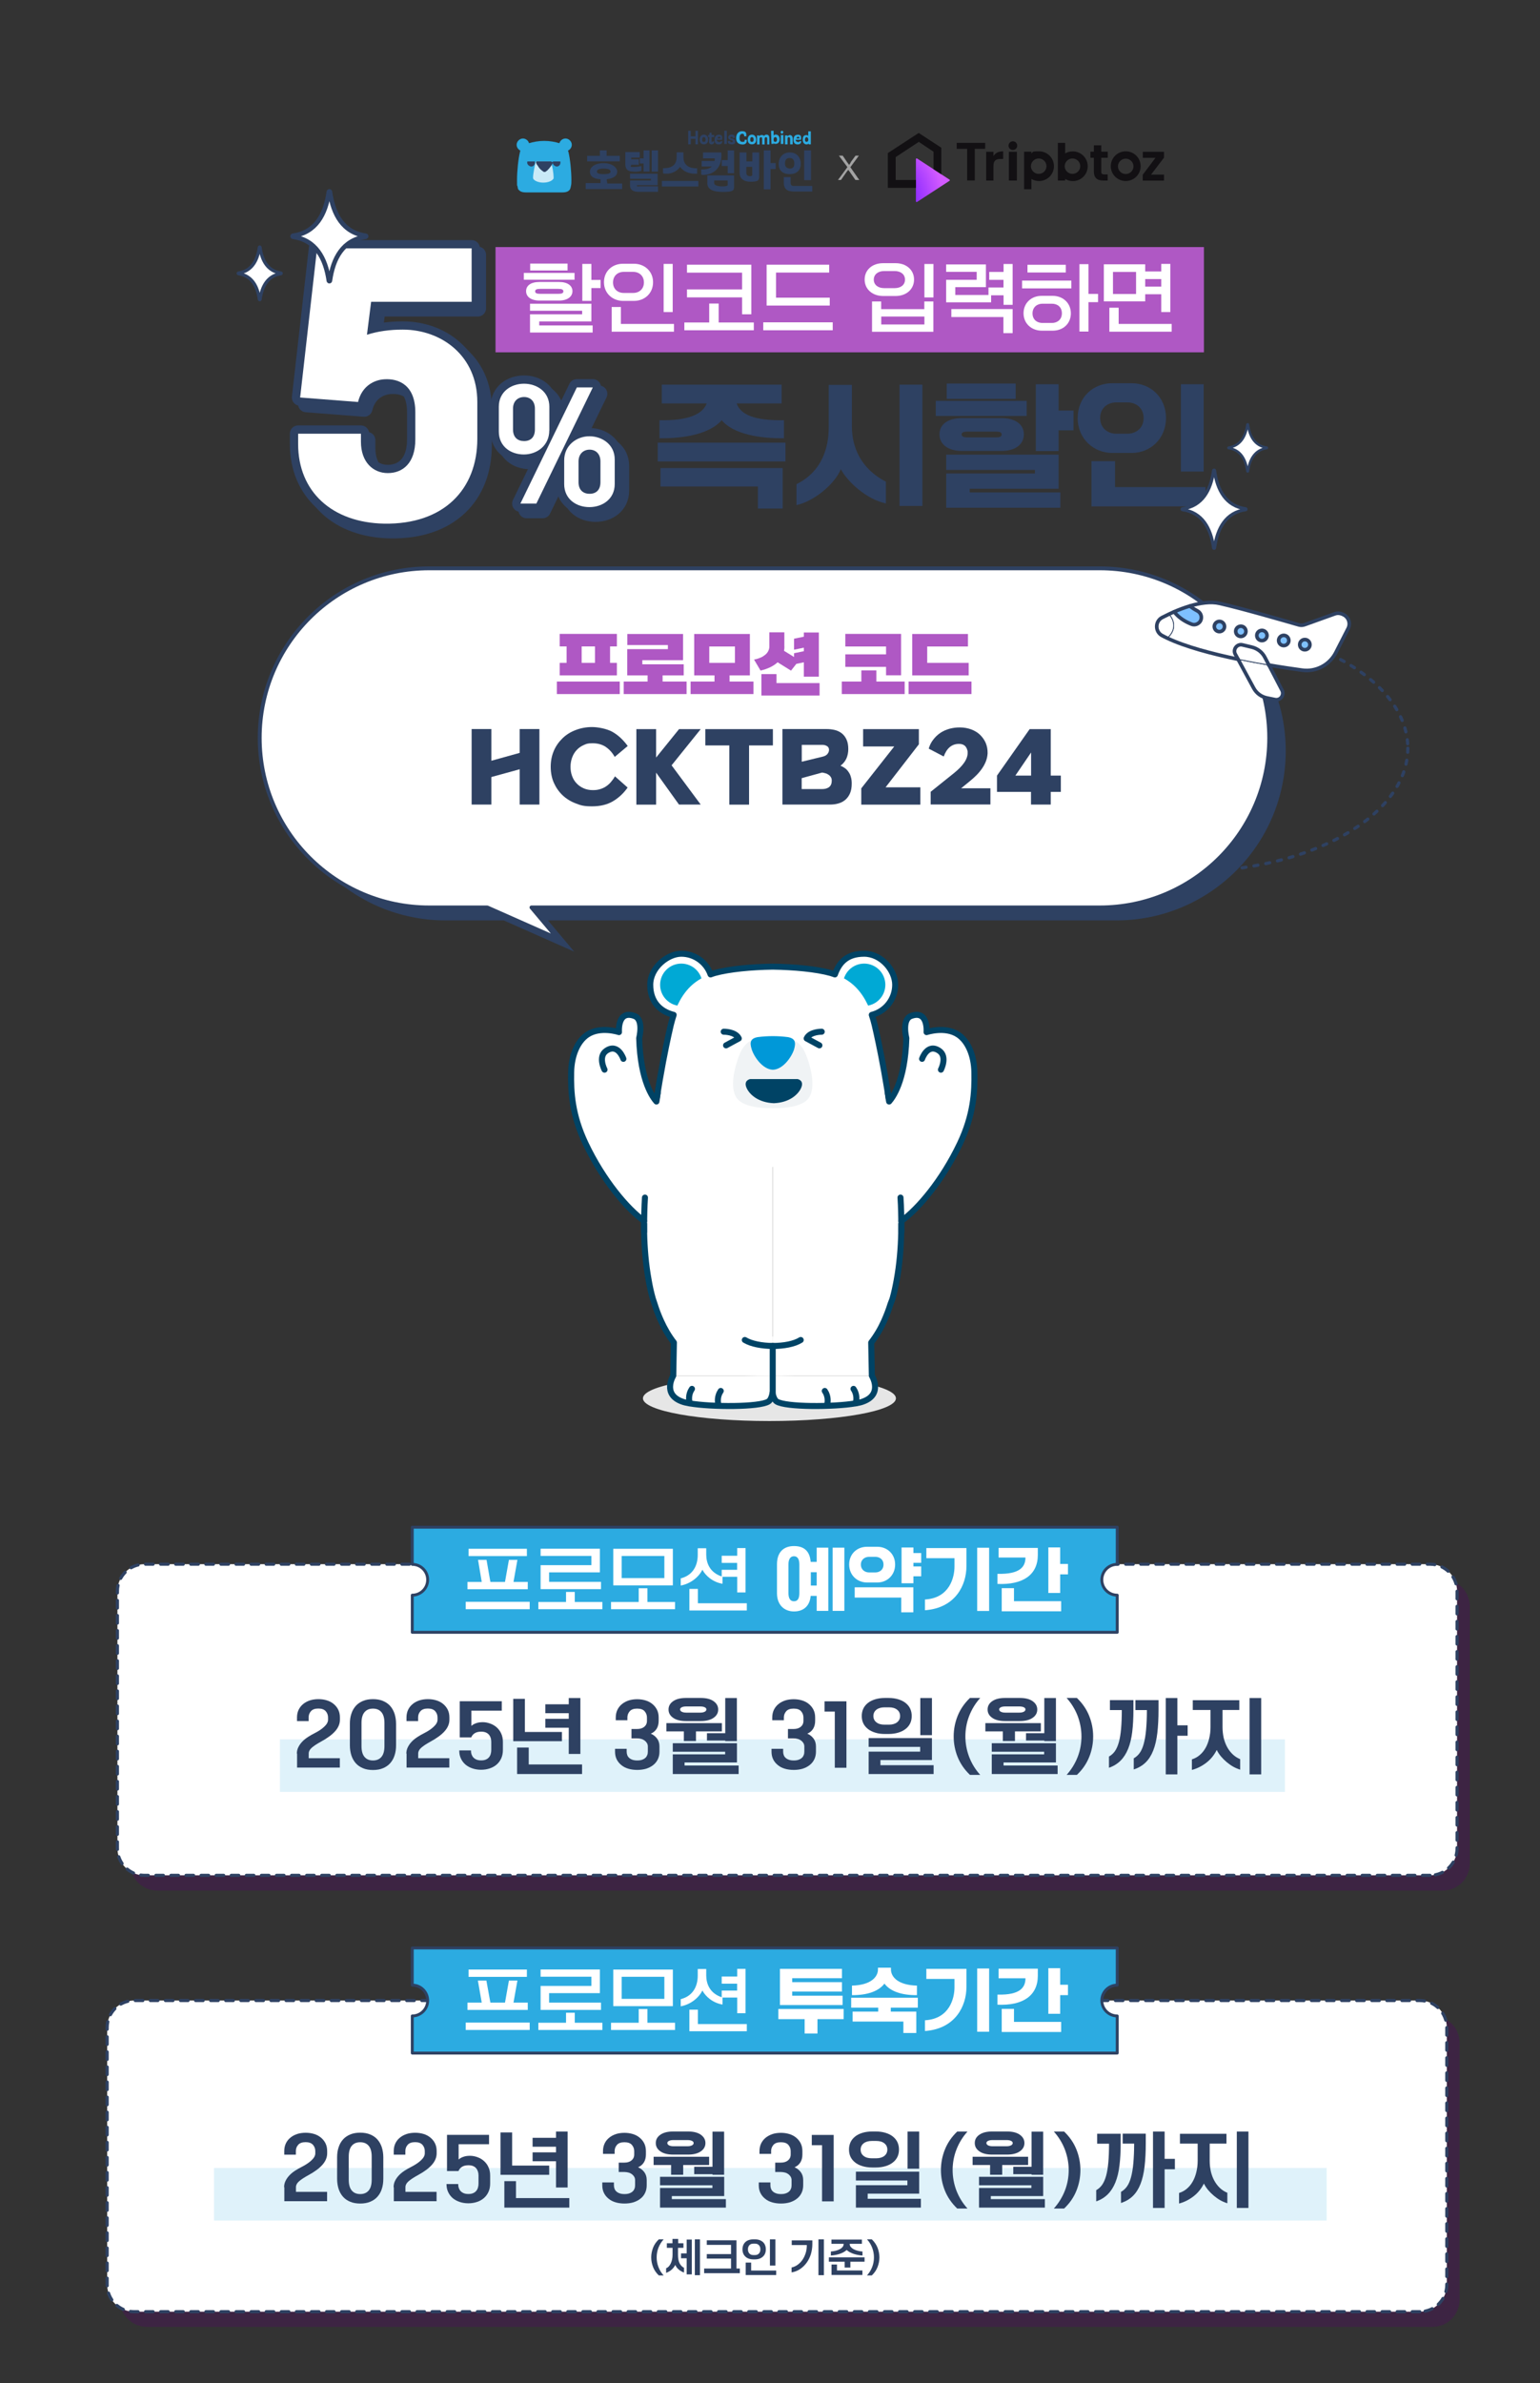 <?xml version="1.0" encoding="UTF-8"?>
<svg xmlns="http://www.w3.org/2000/svg" width="1920" height="2970" version="1.1" xmlns:xlink="http://www.w3.org/1999/xlink" viewBox="0 0 1920 2970">
  <rect x="0" y="0" width="1920" height="2970" fill="#333333" stroke="none"/>
  <defs>
    <style>
      .cls-1 {
        stroke-dasharray: 5 10;
      }

      .cls-1, .cls-2, .cls-3, .cls-4, .cls-5, .cls-6, .cls-7, .cls-8, .cls-9, .cls-10, .cls-11 {
        stroke-linecap: round;
        stroke-linejoin: round;
      }

      .cls-1, .cls-2, .cls-4, .cls-5, .cls-12, .cls-6, .cls-13, .cls-7, .cls-8, .cls-9, .cls-11 {
        stroke: #2e4162;
      }

      .cls-1, .cls-3, .cls-7, .cls-11 {
        fill: none;
      }

      .cls-1, .cls-4 {
        stroke-width: 4px;
      }

      .cls-2 {
        stroke-width: 3.6px;
      }

      .cls-2, .cls-14 {
        fill: #2cabe1;
      }

      .cls-15 {
        fill: url(#_무제_그라디언트);
      }

      .cls-16 {
        fill: #c9eaf7;
      }

      .cls-3, .cls-10 {
        stroke: #004365;
        stroke-width: 7.5px;
      }

      .cls-17 {
        fill: #dff2fa;
      }

      .cls-18, .cls-4, .cls-12, .cls-6, .cls-8, .cls-9, .cls-10 {
        fill: #fff;
      }

      .cls-19, .cls-20 {
        fill: #121013;
      }

      .cls-21 {
        fill: #f0f3f5;
      }

      .cls-22, .cls-23 {
        isolation: isolate;
      }

      .cls-5 {
        stroke-width: 20.6px;
      }

      .cls-5, .cls-24 {
        fill: #2e4162;
      }

      .cls-12, .cls-13 {
        stroke-miterlimit: 10;
      }

      .cls-6 {
        stroke-width: 5.7px;
      }

      .cls-25 {
        fill: #af58c4;
      }

      .cls-20 {
        fill-rule: evenodd;
      }

      .cls-23 {
        fill: #560068;
        opacity: .3;
      }

      .cls-26 {
        fill: #004365;
      }

      .cls-13 {
        fill: #7ec0ff;
      }

      .cls-27 {
        fill: #a3a3a3;
      }

      .cls-28 {
        fill: #0098d8;
      }

      .cls-7 {
        stroke-width: 4.5px;
      }

      .cls-8 {
        stroke-width: 3px;
      }

      .cls-9 {
        stroke-width: 4.8px;
      }

      .cls-29 {
        fill: #00a9d5;
      }

      .cls-30 {
        fill: #e6e6e6;
      }

      .cls-11 {
        stroke-dasharray: 9.4 9.4;
        stroke-width: 3.9px;
      }
    </style>
    <radialGradient id="_무제_그라디언트" data-name="무제 그라디언트" cx="708.5" cy="-456.3" fx="708.5" fy="-456.3" r=".9" gradientTransform="translate(-28143.3 61762.8) rotate(-24.8) scale(73.9 95.5)" gradientUnits="userSpaceOnUse">
      <stop offset="0" stop-color="#5578ff"/>
      <stop offset=".4" stop-color="#8828ff"/>
      <stop offset="1" stop-color="#d25aff"/>
    </radialGradient>
  </defs>
  <!-- Generator: Adobe Illustrator 28.6.0, SVG Export Plug-In . SVG Version: 1.2.0 Build 709)  -->
  <g>
    <g id="_레이어_1" data-name="레이어_1">
      <ellipse class="cls-1" cx="1479.9" cy="932.5" rx="275.3" ry="153.9"/>
      <g>
        <path class="cls-24" d="M1391.7,724.5h-836c-116.7,0-211.3,94.6-211.3,211.3h0c0,116.7,94.6,211.3,211.3,211.3h72.4l87.8,38.9-32.7-38.9h708.5c116.7,0,211.3-94.6,211.3-211.3h0c0-116.8-94.6-211.3-211.3-211.3Z"/>
        <path class="cls-9" d="M1371.1,708.3h-836c-116.7,0-211.3,94.6-211.3,211.3h0c0,116.7,94.6,211.3,211.3,211.3h72.4l87.8,38.9-32.7-38.9h708.5c116.7,0,211.3-94.6,211.3-211.3h0c0-116.7-94.6-211.3-211.3-211.3Z"/>
      </g>
      <g>
        <rect class="cls-25" x="617.8" y="307.9" width="883.2" height="131.2"/>
        <g>
          <path class="cls-18" d="M716.3,348.6h-63.2v-8.5h63.2v8.5ZM696.9,351.4c10.8,0,16.8,4.7,16.8,11.5s-6.1,11.7-16.9,11.7h-24c-10.7,0-16.9-4.7-16.9-11.7s5.9-11.5,16.8-11.5h24.2ZM737.3,378.5v22.1h-65v5h66.6v8.8h-78.1v-22.7h65v-4.4h-65v-8.8h76.5ZM707.6,337.1h-46.6v-8.6h46.6v8.6ZM673.6,366.2h22.4c4.5,0,6.4-.9,6.4-3.1s-1.9-3.1-6.4-3.1h-22.4c-4.5,0-6.4.9-6.4,3.1,0,2.2,1.9,3.1,6.4,3.1ZM737.3,348.9h11.5v10.1h-11.5v16h-11.3v-46.1h11.3v20Z"/>
          <path class="cls-18" d="M790.4,375h-13.6c-12.9,0-23.8-9.3-23.8-23.3s10.6-23,23.7-23h13.7c13.1,0,23.8,9.3,23.8,23,0,14-10.6,23.3-23.8,23.3ZM762.6,413.4v-30.8h11.5v21.1h66.2v9.7h-77.7ZM789.4,365.1c7.5,0,13.4-4.9,13.4-13.1s-5.9-13.2-13.4-13.2h-11.7c-7.7,0-13.4,5.1-13.4,13.2s5.7,13.1,13.4,13.1h11.7ZM838.7,388.9h-11.3v-60h11.3v60Z"/>
          <path class="cls-18" d="M896,401.9h43.8v9.7h-86.6v-9.7h31v-23.6h11.8v23.6ZM925.2,391.7v-21.1h-68.7v-9.9h68.7v-20.9h-68.7v-9.9h80.2v61.8h-11.5Z"/>
          <path class="cls-18" d="M951.6,411.6v-9.9h86.6v9.9h-86.6ZM955.8,380.9v-51h78v9.8h-66.3v31.3h67v9.8h-78.7Z"/>
          <path class="cls-18" d="M1116.7,368.9h-15.7c-13,0-23-8.2-23-20.5s9.8-20.4,22.9-20.4h15.8c13,0,22.9,8.2,22.9,20.4,0,12.2-9.8,20.5-22.9,20.5ZM1087.3,375.7h11.3v9.6h53.8v-9.6h11.3v37.8h-76.5v-37.8h0ZM1115.4,359.1c7.5,0,12.9-3.9,12.9-10.6s-5.4-10.7-12.9-10.7h-13.1c-7.7,0-12.9,4.3-12.9,10.7s5.2,10.6,12.9,10.6h13.1ZM1152.5,404.4v-9.9h-53.8v9.9h53.8ZM1163.8,370.7h-11.3v-41.7h11.3v41.7Z"/>
          <path class="cls-18" d="M1233.4,338.9h17.8v-9.9h11.3v50.9h-11.3v-11.9h-15.5v8.8h-56.1v-28.1h38.1v-9.9h-38.1v-9.2h49.6v28.3h-38.2v9.7h41.4v-9.3h18.7v-9.5h-17.8v-9.9h.1ZM1251,415.2v-20.1h-64.9v-9.9h76.4v30h-11.5Z"/>
          <path class="cls-18" d="M1335.7,359.4h-61.4v-9.7h61.4v9.7ZM1312.5,412.1h-13.7c-12.9,0-22.7-9-22.7-21.7s9.6-21.7,22.6-21.7h13.7c12.9,0,22.7,9,22.7,21.8s-9.6,21.6-22.6,21.6ZM1328.8,339.6h-47.8v-9.6h47.8v9.6ZM1311.4,402.5c6.9,0,12.5-4.3,12.5-12s-5.3-12-12.5-12h-11.7c-6.9,0-12.4,4.5-12.4,12.1s5.5,11.9,12.4,11.9h11.7ZM1357.1,366.3h11.9v10.3h-11.9v36.6h-11.3v-84h11.3v37.1Z"/>
          <path class="cls-18" d="M1376.2,375.7v-46.3h51.6v8.9h20v-9.4h11.3v60h-11.3v-22.2h-20v8.9h-51.6ZM1383.1,413.4v-29.9h11.6v20.2h66.1v9.7h-77.7ZM1416.4,338.9h-28.8v27.5h28.8v-27.5ZM1427.8,357.2h20v-9.4h-20v9.4Z"/>
        </g>
        <g>
          <path class="cls-24" d="M979.3,551.7v23.4h-159.3v-23.4h159.3ZM974.4,502.8h-56c5,14,22.3,21.6,59,20.9v22.5c-29.6.4-63.1-5-77.6-22.5-15.2,17.4-47.7,22.9-77.6,22.5v-22.5c34.9.7,53.5-6.9,58.9-20.9h-56v-23.4h149.4v23.4h-.1ZM944.9,633.8v-27.5h-121.4v-23h152.3v50.5h-30.9Z"/>
          <path class="cls-24" d="M1062.1,531.5c0,25,10.6,52.5,42.4,68.8v27.1c-24.6-5.1-48.4-27.7-56.2-42.7-7.3,18.3-33.3,40.1-55.3,44.8v-26.1c32.6-16.1,40.2-46.6,40.2-70.7v-53h28.9v51.8h0ZM1150,630.6h-28.5v-151.2h28.5v151.2Z"/>
          <path class="cls-24" d="M1280,518.4h-113.3v-18.8h113.3v18.8ZM1171.3,541.3c0-12.6,10.8-20.2,27.7-20.2h49.8c16.8,0,27.7,7.6,27.7,20.2s-10.8,20.7-27.7,20.7h-49.8c-16.9,0-27.7-8.2-27.7-20.7ZM1319.8,566.6v42.5h-110.8v4.6h113v19.1h-142.3v-42.7h110.6v-4.4h-110.6v-19.1h140.1ZM1266.3,497.1h-86v-19.1h86v19.1ZM1248.8,541.4c0-2.7-2.7-3.5-7.1-3.5h-35.7c-4.4,0-7.1.9-7.1,3.5s2.7,3.7,7.1,3.7h35.6c4.5,0,7.2-.7,7.2-3.7ZM1319.8,511.7h18.6v24.6h-18.6v25.9h-28.4v-83.3h28.4v32.8Z"/>
          <path class="cls-24" d="M1411,564.5h-24.3c-23,0-43.1-17.4-43.1-43.6s19.7-43.3,42.9-43.3h24.5c23,0,42.7,17.2,42.7,43.3s-19.7,43.6-42.7,43.6ZM1360.8,631.1v-56.4h29.4v32.3h112.8v24.1h-142.2ZM1405.8,540.5c10.3,0,20-6.7,20-19.5s-9.7-19.5-20-19.5h-14.2c-10.5,0-20,6.9-20,19.5s9.6,19.5,20,19.5h14.2ZM1500.7,587.7h-28.4v-108.8h28.4v108.8Z"/>
        </g>
        <g>
          <path class="cls-5" d="M602.9,555c0,63-41.9,106.9-116.1,105.7-64.6-1.2-107.3-39.5-107.3-99.3v-12.8h78.2v10c0,25.5,15.2,39.1,33.5,39.1s34.3-12,34.3-41.9v-33.9c0-33.9-20.7-42.3-38.7-41.1-12.8.8-27.9,8.4-32.7,28.3l-72.2-5.6,21.1-185.9h192.7v66.6h-125.2l-5.2,41.1c13.6-4.3,28.7-6.3,44.7-6.3,48.3,0,92.9,32.7,92.9,90.1v45.9Z"/>
          <path class="cls-5" d="M692.6,544.7c0,18.8-15.4,29.8-31.7,29.8s-31.2-9.9-31.2-28.7v-30.8c0-18.6,15.2-28.7,31.4-28.7s31.6,10.1,31.6,28.7v29.7h0ZM674.7,517.4c0-9.4-5.8-14.5-13.5-14.5s-13.8,5.1-13.8,14.5v25.9c0,9.9,5.8,14.5,13.8,14.5s13.5-4.6,13.5-14.5v-25.9ZM727,490.8h19.9l-70.4,144.8h-19.9l70.4-144.8ZM774.1,611.4c0,18.6-15.2,28.7-31.6,28.7s-31.4-10.1-31.4-28.7v-29.6c0-18.6,15.4-30,31.4-30s31.6,10.3,31.6,28.9v30.7ZM756.4,583.2c0-9.4-5.8-14.7-13.5-14.7s-13.8,5.3-13.8,14.7v25.9c0,9.6,5.7,14.4,13.8,14.4s13.5-4.8,13.5-14.4v-25.9Z"/>
        </g>
        <g>
          <path class="cls-5" d="M595.1,546.9c0,63-41.9,106.9-116.1,105.7-64.6-1.2-107.3-39.5-107.3-99.3v-12.8h78.3v10c0,25.5,15.2,39.1,33.5,39.1s34.3-12,34.3-41.9v-33.9c0-33.9-20.7-42.3-38.7-41.1-12.8.8-27.9,8.4-32.7,28.3l-72.2-5.6,21.1-185.9h192.7v66.6h-125.3l-5.2,41.1c13.6-4.4,28.7-6.4,44.7-6.4,48.3,0,92.9,32.7,92.9,90.1v46h0Z"/>
          <path class="cls-5" d="M684.8,536.6c0,18.8-15.4,29.8-31.7,29.8s-31.2-9.9-31.2-28.7v-30.8c0-18.6,15.2-28.7,31.4-28.7s31.6,10.1,31.6,28.7v29.7h0ZM666.9,509.3c0-9.4-5.8-14.5-13.5-14.5s-13.8,5.1-13.8,14.5v25.9c0,9.9,5.8,14.5,13.8,14.5s13.5-4.6,13.5-14.5v-25.9ZM719.2,482.8h19.9l-70.4,144.8h-19.9l70.4-144.8ZM766.4,603.3c0,18.6-15.2,28.7-31.6,28.7s-31.4-10.1-31.4-28.7v-29.6c0-18.6,15.4-30,31.4-30s31.6,10.3,31.6,28.9v30.7ZM748.6,575.1c0-9.4-5.8-14.7-13.5-14.7s-13.8,5.3-13.8,14.7v25.9c0,9.6,5.7,14.4,13.8,14.4s13.5-4.8,13.5-14.4v-25.9Z"/>
        </g>
        <g>
          <path class="cls-18" d="M595.1,546.9c0,63-41.9,106.9-116.1,105.7-64.6-1.2-107.3-39.5-107.3-99.3v-12.8h78.3v10c0,25.5,15.2,39.1,33.5,39.1s34.3-12,34.3-41.9v-33.9c0-33.9-20.7-42.3-38.7-41.1-12.8.8-27.9,8.4-32.7,28.3l-72.2-5.6,21.1-185.9h192.7v66.6h-125.3l-5.2,41.1c13.6-4.4,28.7-6.4,44.7-6.4,48.3,0,92.9,32.7,92.9,90.1v46h0Z"/>
          <path class="cls-18" d="M684.8,536.6c0,18.8-15.4,29.8-31.7,29.8s-31.2-9.9-31.2-28.7v-30.8c0-18.6,15.2-28.7,31.4-28.7s31.6,10.1,31.6,28.7v29.7h0ZM666.9,509.3c0-9.4-5.8-14.5-13.5-14.5s-13.8,5.1-13.8,14.5v25.9c0,9.9,5.8,14.5,13.8,14.5s13.5-4.6,13.5-14.5v-25.9ZM719.2,482.8h19.9l-70.4,144.8h-19.9l70.4-144.8ZM766.4,603.3c0,18.6-15.2,28.7-31.6,28.7s-31.4-10.1-31.4-28.7v-29.6c0-18.6,15.4-30,31.4-30s31.6,10.3,31.6,28.9v30.7ZM748.6,575.1c0-9.4-5.8-14.7-13.5-14.7s-13.8,5.3-13.8,14.7v25.9c0,9.6,5.7,14.4,13.8,14.4s13.5-4.8,13.5-14.4v-25.9Z"/>
        </g>
      </g>
      <g>
        <g>
          <path class="cls-12" d="M1674.9,765.9c6.7,2.9,9.5,10.9,6.2,17.4l-15.3,29.9c-7.9,15.5-24.8,24.4-42.1,22-11.7-1.6-26-3.7-41.7-6.4l-5-9.6c-3.3-6.4-9.3-11-16.3-12.7l-11.7-2.8c-6.7-1.6-12.2,5.6-8.9,11.6l3.4,6.2c-32.5-6.8-65.5-15.5-88.2-26.3,16.7-15,2.1-29.7,2.1-29.7,2.1-1,4.3-2,6.5-3,6.8,8.7,16.3,13.3,21.7,15.4,1,.4,2.1.6,3.2.6,1.6,0,3.3-.5,4.7-1.4,6-3.7,5.6-12.5-.6-15.7-6.2-3.3-9.4-6.1-9.4-6.1,12.9-3.9,26.2-5.9,37.3-3.3,29.5,6.7,83.4,22.4,98.4,26.7,2.6.8,5.3.7,7.9-.3l37.3-13.4c3.1-1.1,6.4-.9,9.4.4l1.1.5ZM1627.7,809.7c3.5-.5,5.9-3.7,5.4-7.2s-3.7-5.9-7.2-5.4-5.9,3.7-5.4,7.2,3.7,5.9,7.2,5.4ZM1601.4,804.5c3.5-.5,5.9-3.7,5.4-7.2s-3.7-5.9-7.2-5.4-5.9,3.7-5.4,7.2c.5,3.5,3.7,5.9,7.2,5.4ZM1574.2,798.3c3.5-.5,5.9-3.7,5.4-7.2s-3.7-5.9-7.2-5.4-5.9,3.7-5.4,7.2c.4,3.5,3.7,5.9,7.2,5.4ZM1547.9,793.1c3.5-.5,5.9-3.7,5.4-7.2s-3.7-5.9-7.2-5.4-5.9,3.7-5.4,7.2c.5,3.5,3.7,5.9,7.2,5.4ZM1521.2,787.1c3.5-.5,5.9-3.7,5.4-7.2s-3.7-5.9-7.2-5.4-5.9,3.7-5.4,7.2c.5,3.5,3.7,5.9,7.2,5.4Z"/>
          <path class="cls-13" d="M1633.1,802.5c.5,3.5-1.9,6.7-5.4,7.2s-6.7-1.9-7.2-5.4,1.9-6.7,5.4-7.2,6.8,2,7.2,5.4Z"/>
          <path class="cls-13" d="M1606.8,797.3c.5,3.5-1.9,6.7-5.4,7.2s-6.7-1.9-7.2-5.4,1.9-6.7,5.4-7.2c3.5-.5,6.8,1.9,7.2,5.4Z"/>
          <path class="cls-12" d="M1598.4,860.5c3.1,6-2.1,12.9-8.7,11.6l-9.8-2c-7.2-1.4-13.4-6-16.9-12.4l-19.5-36c13.1,2.7,26.2,5.1,38.5,7.2l16.4,31.6Z"/>
          <path class="cls-12" d="M1577,819.2l5,9.6c-12.2-2.1-25.3-4.5-38.5-7.2l-3.4-6.2c-3.3-6.1,2.1-13.2,8.9-11.6l11.7,2.8c7,1.6,12.9,6.2,16.3,12.6Z"/>
          <path class="cls-13" d="M1579.6,791.2c.5,3.5-1.9,6.7-5.4,7.2s-6.7-1.9-7.2-5.4,1.9-6.7,5.4-7.2c3.5-.6,6.7,1.9,7.2,5.4Z"/>
          <path class="cls-13" d="M1553.3,785.9c.5,3.5-1.9,6.7-5.4,7.2s-6.7-1.9-7.2-5.4,1.9-6.7,5.4-7.2c3.5-.5,6.7,1.9,7.2,5.4Z"/>
          <path class="cls-13" d="M1526.6,780c.5,3.5-1.9,6.7-5.4,7.2s-6.7-1.9-7.2-5.4,1.9-6.7,5.4-7.2c3.5-.6,6.7,1.9,7.2,5.4Z"/>
          <path class="cls-13" d="M1492.9,761.4c6.2,3.3,6.6,12.1.6,15.7-1.4.9-3.1,1.4-4.7,1.4s-2.1-.2-3.2-.6c-5.5-2.1-15-6.7-21.7-15.4,6.2-2.7,12.8-5.2,19.6-7.2,0,0,3.2,2.9,9.4,6.1Z"/>
          <path class="cls-12" d="M1457.4,765.5s14.6,14.7-2.1,29.7c-2.2-1-4.3-2.1-6.4-3.2-9-4.8-9-17.8,0-22.5,2.6-1.2,5.4-2.6,8.4-4Z"/>
        </g>
        <g>
          <path class="cls-7" d="M1543.5,821.6c-32.5-6.8-65.5-15.5-88.2-26.3-2.2-1-4.3-2.1-6.4-3.2-9-4.8-9-17.8,0-22.5,2.6-1.3,5.4-2.7,8.3-4.1,2.1-1,4.3-2,6.5-3,6.2-2.7,12.8-5.2,19.6-7.2,12.9-3.9,26.2-5.9,37.3-3.3,29.5,6.7,83.4,22.4,98.4,26.7,2.6.8,5.3.7,7.9-.3l37.3-13.4c3.1-1.1,6.4-.9,9.4.4l1,.5c6.7,2.9,9.5,10.9,6.2,17.4l-15.3,29.9c-7.9,15.5-24.8,24.4-42.1,22-11.7-1.6-26-3.7-41.7-6.4"/>
          <path class="cls-7" d="M1582,828.8l-5-9.6c-3.3-6.4-9.3-11-16.3-12.7l-11.7-2.8c-6.7-1.6-12.2,5.6-8.9,11.6l3.4,6.2,19.5,36c3.5,6.5,9.7,11,16.9,12.4l9.8,2c6.6,1.3,11.7-5.6,8.7-11.6l-16.4-31.5Z"/>
          <path class="cls-7" d="M1483.5,755.3s3.2,2.8,9.4,6.1c6.2,3.3,6.6,12.1.6,15.7-1.4.9-3.1,1.4-4.7,1.4s-2.1-.2-3.2-.6c-5.5-2.1-15-6.7-21.7-15.4"/>
          <path class="cls-7" d="M1620.5,804.3c.5,3.5,3.7,5.9,7.2,5.4s5.9-3.7,5.4-7.2-3.7-5.9-7.2-5.4c-3.4.5-5.9,3.7-5.4,7.2Z"/>
          <path class="cls-7" d="M1594.2,799.1c.5,3.5,3.7,5.9,7.2,5.4s5.9-3.7,5.4-7.2-3.7-5.9-7.2-5.4c-3.4.5-5.9,3.7-5.4,7.2Z"/>
          <path class="cls-7" d="M1567,792.9c.5,3.5,3.7,5.9,7.2,5.4s5.9-3.7,5.4-7.2-3.7-5.9-7.2-5.4-5.9,3.7-5.4,7.2Z"/>
          <path class="cls-7" d="M1540.7,787.7c.5,3.5,3.7,5.9,7.2,5.4s5.9-3.7,5.4-7.2-3.7-5.9-7.2-5.4-5.9,3.7-5.4,7.2Z"/>
          <path class="cls-7" d="M1514,781.7c.5,3.5,3.7,5.9,7.2,5.4s5.9-3.7,5.4-7.2-3.7-5.9-7.2-5.4c-3.4.5-5.9,3.7-5.4,7.2Z"/>
        </g>
      </g>
      <path class="cls-23" d="M1798.8,2356.1H196c-18.6,0-33.7-15.1-33.7-33.7v-320.4c0-18.6,15.1-33.7,33.7-33.7h1602.8c18.6,0,33.7,15.1,33.7,33.7v320.4c0,18.6-15.1,33.7-33.7,33.7Z"/>
      <path class="cls-23" d="M1786,2899.9H183.2c-18.6,0-33.7-15.1-33.7-33.7v-320.4c0-18.6,15.1-33.7,33.7-33.7h1602.8c18.6,0,33.7,15.1,33.7,33.7v320.4c0,18.6-15.1,33.7-33.7,33.7Z"/>
      <g>
        <path class="cls-18" d="M1782.9,2337.2H180.1c-18.6,0-33.7-15.1-33.7-33.7v-320.4c0-18.6,15.1-33.7,33.7-33.7h1602.8c18.6,0,33.7,15.1,33.7,33.7v320.4c0,18.6-15.1,33.7-33.7,33.7Z"/>
        <path class="cls-11" d="M1782.9,2337.2H180.1c-18.6,0-33.7-15.1-33.7-33.7v-320.4c0-18.6,15.1-33.7,33.7-33.7h1602.8c18.6,0,33.7,15.1,33.7,33.7v320.4c0,18.6-15.1,33.7-33.7,33.7Z"/>
      </g>
      <path class="cls-2" d="M1373.7,1968.8c0-10.6,8.6-19.2,19.2-19.2v-46.3h-878.9v46.3c10.6,0,19.2,8.6,19.2,19.2s-8.6,19.2-19.2,19.2v46.3h878.9v-46.3c-10.6,0-19.2-8.6-19.2-19.2Z"/>
      <g>
        <path class="cls-18" d="M580.6,2005.5v-9.2h79.8v9.2h-79.8ZM611.4,1971.5h18.2l4.9-27.5h10.6l-4.9,27.5h17.8v9.1h-75.2v-9.1h17.8l-4.6-27.5h10.6l4.8,27.5ZM656.9,1939.3h-72.7v-9.1h72.7v9.1Z"/>
        <path class="cls-18" d="M671.2,2005.5v-9h34.5v-12.5h10.9v12.5h34.4v9h-79.8ZM674,1980.6v-30h63.3v-11.5h-63.3v-9h73.9v29.5h-63.3v11.8h64.7v9.1h-75.3Z"/>
        <path class="cls-18" d="M761.8,2005.5v-9h34.5v-17.1h10.9v17.1h34.4v9h-79.8ZM764.6,1930.2h74.3v45.6h-74.3v-45.6ZM775.1,1966.7h53.2v-27.5h-53.2v27.5Z"/>
        <path class="cls-18" d="M899.9,1938.9h19.2v-9.6h10.4v55.3h-10.4v-19.5h-18.3v8.7c-12.4-2-21.4-10.4-25.1-17.5-4.4,9.1-14.7,17.5-27,19.7v-8.9c16.1-4.1,21.2-17.2,21.2-29.2v-8.4h10.6v7.9c0,10.4,4.3,22.3,19.3,27.3v-8.3h19.2v-8.6h-19.2v-8.9h.1ZM859.5,2007.1v-26.9h10.6v17.9h61v9h-71.6Z"/>
        <path class="cls-18" d="M1018.2,1988.9h-7.5c-1.1,12.8-9.1,19.4-20.8,19.4s-21.2-7.7-21.2-22.7v-36.1c0-15.1,8.3-22.7,21.2-22.7s19.8,6.7,20.8,19.7h7.5v-17.7h14.5v78.8h-14.5v-18.7h0ZM983,1985.3c0,7,2.4,10.3,6.9,10.3s6.7-3.2,6.7-10.3v-35.5c0-7-2.5-10.3-6.7-10.3s-6.9,3.2-6.9,10.3v35.5ZM1010.9,1976h7.3v-16.6h-7.3v16.6ZM1038.1,1928.8h14.6v78.8h-14.6v-78.8Z"/>
        <path class="cls-18" d="M1093.9,1972.2h-13c-12,0-22.2-8.9-22.2-22.4s10.1-22.1,22.1-22.1h13.1c12,0,22.1,8.8,22.1,22.1s-10,22.4-22.1,22.4ZM1123.6,2009.4v-18.4h-58v-12.8h73.1v31.2h-15.1ZM1091.1,1959.7c5.4,0,10.4-3.2,10.4-9.8s-5-9.7-10.4-9.7h-7.4c-5.5,0-10.4,3.4-10.4,9.7s4.9,9.8,10.4,9.8h7.4ZM1138.8,1935.5h9.7v12.2h-9.7v4.5h9.7v12.3h-9.7v8.7h-14.8v-44.6h14.8v6.9Z"/>
        <path class="cls-18" d="M1154.9,1929.3h50v22.7c0,23.3-13.5,52-51.7,54.8v-13.4c30.9-1.8,36.8-27.8,36.8-41v-10.5h-35.1v-12.6h0ZM1233.2,2007.7h-14.9v-78.8h14.9v78.8Z"/>
        <path class="cls-18" d="M1293.9,1937.9c0,24.9-18.7,37.5-50.3,36.1v-12.6c28.3.8,34.9-9,34.9-20.3h-33.5v-12h48.9v8.8ZM1248.9,2008v-28.7h15.3v16.2h58.8v12.6h-74.1ZM1321.8,1949.1h9.7v13h-9.7v23.2h-14.8v-56.8h14.8v20.6Z"/>
      </g>
      <g>
        <path class="cls-18" d="M1770.1,2881H167.3c-18.6,0-33.7-15.1-33.7-33.7v-320.4c0-18.6,15.1-33.7,33.7-33.7h1602.8c18.6,0,33.7,15.1,33.7,33.7v320.4c0,18.6-15.1,33.7-33.7,33.7Z"/>
        <path class="cls-11" d="M1770.1,2881H167.3c-18.6,0-33.7-15.1-33.7-33.7v-320.4c0-18.6,15.1-33.7,33.7-33.7h1602.8c18.6,0,33.7,15.1,33.7,33.7v320.4c0,18.6-15.1,33.7-33.7,33.7Z"/>
      </g>
      <path class="cls-2" d="M1373.7,2493.2c0-10.6,8.6-19.2,19.2-19.2v-46.3h-878.9v46.3c10.6,0,19.2,8.6,19.2,19.2s-8.6,19.2-19.2,19.2v46.3h878.9v-46.3c-10.6,0-19.2-8.6-19.2-19.2Z"/>
      <g>
        <path class="cls-18" d="M580.6,2529.9v-9.2h79.8v9.2h-79.8ZM611.4,2495.8h18.2l4.9-27.5h10.6l-4.9,27.5h17.8v9.1h-75.2v-9.1h17.8l-4.8-27.5h10.6l5,27.5ZM656.9,2463.7h-72.7v-9.1h72.7v9.1Z"/>
        <path class="cls-18" d="M671.2,2529.9v-9h34.5v-12.5h10.9v12.5h34.4v9h-79.8ZM674,2505v-30h63.3v-11.5h-63.3v-9h73.9v29.5h-63.3v11.8h64.7v9.1h-75.3Z"/>
        <path class="cls-18" d="M761.8,2529.9v-9h34.5v-17.1h10.9v17.1h34.4v9h-79.8ZM764.6,2454.6h74.3v45.6h-74.3v-45.6ZM775.1,2491.1h53.2v-27.5h-53.2v27.5Z"/>
        <path class="cls-18" d="M899.9,2463.3h19.2v-9.6h10.4v55.3h-10.4v-19.5h-18.3v8.7c-12.4-2-21.4-10.4-25.1-17.5-4.4,9.1-14.7,17.5-27,19.7v-8.9c16.1-4.1,21.2-17.2,21.2-29.2v-8.4h10.6v7.9c0,10.4,4.3,22.3,19.3,27.3v-8.3h19.2v-8.6h-19.2v-8.9h.1ZM859.5,2531.5v-26.9h10.6v17.9h61v9h-71.6Z"/>
        <path class="cls-18" d="M1019.2,2516.4v17.9h-16v-17.9h-32.8v-12.7h81.4v12.7h-32.6ZM972.4,2498.9v-45.2h77.3v11.7h-62v4.9h62v11.7h-62v5.2h62.8v11.6h-78.1Z"/>
        <path class="cls-18" d="M1110.6,2502.1v4.9h31.8v26.7h-16.1v-14.3h-63.3v-12.4h31.9v-4.9h-33.7v-12.4h83.1v12.4h-33.7ZM1094.7,2452.3h16.1v2.2c0,9,8.4,19.5,32.4,20.1v11.9c-19.1.2-33.6-4.9-40.5-14.4-7.2,9.5-21.2,14.5-40.5,14.4v-11.9c24-.6,32.4-11.1,32.4-20.1v-2.2h0Z"/>
        <path class="cls-18" d="M1154.9,2453.7h50v22.7c0,23.3-13.5,52-51.7,54.8v-13.4c30.9-1.8,36.8-27.8,36.8-41v-10.5h-35.1v-12.6h0ZM1233.2,2532.1h-14.9v-78.8h14.9v78.8Z"/>
        <path class="cls-18" d="M1293.9,2462.3c0,24.9-18.7,37.5-50.3,36.1v-12.6c28.3.8,34.9-9,34.9-20.3h-33.5v-12h48.9v8.8ZM1248.9,2532.3v-28.7h15.3v16.2h58.8v12.6h-74.1ZM1321.8,2473.5h9.7v13h-9.7v23.2h-14.8v-56.8h14.8v20.6Z"/>
      </g>
      <ellipse class="cls-30" cx="959.3" cy="1742.7" rx="157.7" ry="28.3"/>
      <g>
        <g>
          <g>
            <path class="cls-18" d="M811.5,1428.7s-32,166.2,28.8,244.3h123.1v-244.3h-151.9Z"/>
            <circle class="cls-18" cx="849.4" cy="1227.3" r="38.7"/>
            <circle class="cls-18" cx="1077.4" cy="1227.3" r="38.7"/>
            <path class="cls-18" d="M1115.3,1428.7s32,166.2-28.8,244.3h-123.1v-244.3h151.9Z"/>
            <g>
              <polygon class="cls-18" points="839 1665.8 840.4 1673.1 839.5 1714.4 963.4 1714.4 963.4 1665.8 839 1665.8"/>
              <path class="cls-18" d="M839.5,1714.4s-14.2,23.1,11,32.2c17.9,6.7,94.9,8.1,107.6,0,0,0,8.6-4,5.2-32.2h-123.8Z"/>
              <path class="cls-3" d="M895.9,1751.5c-.6-1.9-.9-4-.9-6.2,0-4.5,1.4-8.6,3.6-11.8"/>
              <path class="cls-3" d="M860,1748.9c-.6-1.9-.9-4-.9-6.2,0-4.5,1.4-8.6,3.6-11.8"/>
            </g>
            <g>
              <polygon class="cls-18" points="1087.8 1665.8 1086.5 1673.1 1087.3 1714.4 963.4 1714.4 963.4 1665.8 1087.8 1665.8"/>
              <path class="cls-18" d="M1087.3,1714.4s14.2,23.1-11,32.2c-17.9,6.7-94.9,8.1-107.6,0,0,0-8.6-4-5.2-32.2h123.8Z"/>
              <path class="cls-3" d="M1031,1751.5c.6-1.9.9-4,.9-6.2,0-4.5-1.4-8.6-3.6-11.8"/>
              <path class="cls-3" d="M1066.8,1748.9c.6-1.9.9-4,.9-6.2,0-4.5-1.4-8.6-3.6-11.8"/>
              <line class="cls-3" x1="963.4" y1="1735.9" x2="963.4" y2="1677.4"/>
            </g>
            <path class="cls-3" d="M928.6,1670c16,9.7,53.7,10.1,69.7,0"/>
            <path class="cls-18" d="M1113,1406.4c-8.2-69.8-22.5-129-22.5-129h-254.1s-21.5,88.7-26.8,176.9h307.8c-1.1-16.2-2.6-32.3-4.4-47.9"/>
            <circle class="cls-29" cx="849.4" cy="1227.3" r="26.4"/>
            <circle class="cls-29" cx="1077.4" cy="1227.3" r="26.4"/>
            <path class="cls-18" d="M1092.3,1286.1c-1.4-7.5-3.2-14.9-5.7-22.1-5.4-15.9-14.1-30.9-28-40.7-6.8-4.8-12.3-7.2-22.7-10.5-18.4-5.1-46.1-7.6-72.5-8-26.4.4-54.1,2.9-72.5,8-10.3,3.3-15.8,5.6-22.7,10.5-13.9,9.8-22.6,24.9-28,40.7-2.5,7.2-4.3,14.6-5.7,22.1l-5.7,26.9h269.3l-5.8-26.9Z"/>
            <g>
              <path class="cls-21" d="M1005.3,1315.5c-7.8-20.4-20.6-23-41.4-23h-1c-20.7,0-33.6,2.5-41.4,23-8.4,22.2-10.6,43.2-2.5,53.6,7.3,9.3,26.2,12.3,44.4,12,18.2.3,37.1-2.7,44.4-12,8.1-10.4,5.9-31.4-2.5-53.6Z"/>
              <path class="cls-28" d="M982.2,1292.5c-6.2-.8-12.5-1.2-18.7-1.2s-12.5.4-18.7,1.2c-9.2,1.6-10.4,6.4-7.6,15.3,3,9.5,13.7,25,26.4,25.4,12.6-.4,23.4-15.9,26.4-25.4,2.6-8.9,1.3-13.7-7.8-15.3Z"/>
            </g>
          </g>
          <path class="cls-3" d="M1112.8,1618.4c2.2-7.8,3.8-15.6,5.2-23.3,14.3-78.1-2.7-166.4-2.7-166.4h0c-.7-7.5-1.5-15-2.3-22.3-8.2-69.8-22.5-129-22.5-129h0c-1-4.2-2.2-8.5-3.6-12.6,16.8-4.2,29.2-19.4,29.2-37.5s-17.3-38.7-38.7-38.7-31.1,10.8-36.5,25.8c-1.6-.5-3.2-1.1-5-1.7-18.4-5.1-46.1-7.6-72.5-8-26.4.4-54.1,2.9-72.5,8-1.8.6-3.5,1.1-5,1.7-5.3-15-19.6-25.8-36.5-25.8s-38.7,17.3-38.7,38.7,12.4,33.3,29.2,37.5c-1.4,4.1-2.5,8.3-3.6,12.6h0s-17.5,72.4-24.9,151.4h0s-17,88.3-2.7,166.4c1.3,7.7,3,15.5,5.2,23.3,0,0,.8,2.6,2.1,6.3,2.3,7.4,5,14.5,8.1,21.3h0c4.5,9.9,9.8,19,16.1,27.1h0l-.8,41.3s-14.2,23.1,11,32.2c2.3.9,5.5,1.6,9.4,2.3h0c0,0,0,0,0,0,27,4.6,87.1,4.8,98.2-2.3,0,0,3.6-1.7,5.2-10.7,1.6,8.9,5.2,10.7,5.2,10.7,11.1,7.1,71.2,6.9,98.2,2.3h0q0,0,0,0c3.9-.7,7.2-1.4,9.4-2.3,25.3-9.1,11-32.2,11-32.2l-.8-41.3c6.3-8.1,11.7-17.2,16.1-27h0c3.1-6.9,5.8-14,8.1-21.4,1.6-3.8,2.4-6.4,2.4-6.4Z"/>
        </g>
        <path class="cls-26" d="M994.3,1344.8h-59s-9,1.5-4.3,11.5c3.7,7.8,14.3,17.8,33.8,18.6h0c19.5-.8,30.1-10.8,33.8-18.6,4.7-10.1-4.3-11.5-4.3-11.5Z"/>
        <path class="cls-10" d="M1024.5,1285.8s-14.7-.3-18.8,8.4l15.9,8.6"/>
        <path class="cls-10" d="M902.3,1285.8s14.7-.3,18.8,8.4l-15.9,8.6"/>
        <g>
          <path class="cls-18" d="M799.4,1518.8l10.1,7.6,45.9-110.2-18.6-35.2-18.1-11.5c0,0-33,94.1-19.3,149.3Z"/>
          <g>
            <path class="cls-10" d="M820,1362.2l-1.6,10.6c-3.9-4.5-19.9-24.5-21.5-79,0,0,6-23.3-5.9-27.6-21.6-8-19.3,20.1-19.3,20.1,0,0-23.4-7.9-39.8,3.4-11.9,8.2-19.4,25.7-19.8,46.4-.5,25.1,1,53.3,18.1,89.3,21.8,45.8,51.9,81.2,72.8,96.2v13.7"/>
            <path class="cls-10" d="M777.2,1319.6s-6.7-20.1-21.4-10c-10.6,7.3-2.1,23.5-2.1,23.5"/>
          </g>
          <path class="cls-3" d="M803.1,1521.6s.2-18.5,1-29.1"/>
        </g>
        <g>
          <path class="cls-18" d="M1127.4,1518.8l-10.1,7.6-45.9-110.2,18.6-35.2,18.1-11.5c0,0,33,94.1,19.3,149.3Z"/>
          <g>
            <path class="cls-10" d="M1106.9,1362.2l1.6,10.6c3.9-4.5,19.9-24.5,21.5-79,0,0-6-23.3,5.9-27.6,21.6-8,19.3,20.1,19.3,20.1,0,0,23.4-7.9,39.8,3.4,11.9,8.2,19.4,25.7,19.8,46.4.5,25.1-1,53.3-18.1,89.3-21.8,45.8-51.9,81.2-72.8,96.2v13.7"/>
            <path class="cls-10" d="M1149.6,1319.6s6.7-20.1,21.4-10c10.6,7.3,2.1,23.5,2.1,23.5"/>
          </g>
          <path class="cls-3" d="M1123.7,1521.6s-.2-18.5-1-29.1"/>
        </g>
      </g>
      <path class="cls-4" d="M1474.3,635.2c24.7,3.5,35.3,23,38.8,47.7,0,.6,1,.6,1.1,0,3.5-24.7,14.2-44.2,38.8-47.7.6,0,.6-1,0-1.1-24.7-3.5-35.3-23-38.8-47.7,0-.6-1-.6-1.1,0-3.5,24.7-14.2,44.2-38.8,47.7-.7,0-.7,1,0,1.1Z"/>
      <path class="cls-8" d="M1531.8,558.5c14.9,2.1,21.3,13.9,23.4,28.8,0,.4.6.4.7,0,2.1-14.9,8.6-26.6,23.4-28.8.4,0,.4-.6,0-.7-14.9-2.1-21.3-13.9-23.4-28.8,0-.4-.6-.4-.7,0-2.1,14.9-8.6,26.6-23.4,28.8-.4.1-.4.6,0,.7Z"/>
      <path class="cls-6" d="M365.3,295.1c28.3,4,40.6,26.5,44.7,54.8.1.7,1.2.7,1.3,0,4-28.3,16.3-50.8,44.7-54.8.7-.1.7-1.2,0-1.3-28.3-4-40.6-26.5-44.7-54.8-.1-.7-1.2-.7-1.3,0-4,28.3-16.3,50.8-44.7,54.8-.7,0-.7,1.2,0,1.3Z"/>
      <path class="cls-4" d="M297.3,341.1c16.6,2.4,23.8,15.5,26.1,32.1.1.4.7.4.8,0,2.4-16.6,9.6-29.7,26.1-32.1.4-.1.4-.7,0-.8-16.6-2.4-23.8-15.5-26.1-32.1-.1-.4-.7-.4-.8,0-2.4,16.6-9.6,29.7-26.1,32.1-.4,0-.4.7,0,.8Z"/>
      <g class="cls-22">
        <path class="cls-27" d="M1044.8,224.2l11.7-15.9-10.6-14.3h4.8l5.3,7.9c1.1,1.6,2.1,2.7,2.7,3.7.5-1.1,1.6-2.1,2.1-3.7l5.8-7.9h4.2l-10.6,14.4,11.1,15.9h-4.8l-7.4-10.6c-.5-.5-1.1-1.6-1.6-2.1-.5,1.1-1.1,1.6-1.6,2.1l-7.4,10.6h-3.7Z"/>
      </g>
      <g>
        <g>
          <polygon class="cls-24" points="858 179.9 858 163 861.2 163 861.2 169.9 867 169.9 867 163 870.2 163 870.2 179.9 867 179.9 867 173 861.2 173 861.2 179.9 858 179.9"/>
          <path class="cls-24" d="M872.3,174.1c0-3.2,1.6-6.3,5.3-6.3s5.3,3.2,5.3,6.3-1.6,5.8-5.3,5.8c-3.7,0-5.3-2.6-5.3-5.8M875.5,174.1c0,2.1.5,2.7,2.1,2.7s2.1-1.1,2.1-2.7-.5-3.2-2.1-3.2-2.1,1.1-2.1,3.2"/>
          <path class="cls-24" d="M884.5,170.9h-1.6v-2.7h1.6v-2.7h2.7v2.7h3.2v2.7h-3.2v4.2c0,1.6,0,2.1.5,2.1s.5,0,.5-.5v-.5h2.1v1.1c0,1.6-1.6,2.7-3.2,2.7s-3.2-1.1-3.2-3.7l.6-5.4h0Z"/>
          <path class="cls-24" d="M898.3,176.2s0-.5,0,0l2.1-.5v1.1c0,2.1-2.1,3.2-4.2,3.2-3.7,0-5.3-2.1-5.3-5.8s1.6-6.3,5.3-6.3,4.2,1.6,4.2,4.2-.5,2.1-.5,2.1h-6.3c0,1.6,1.1,2.7,2.7,2.7,1.4.4,2,0,2-.7M894.6,172.5h3.7c0-.5,0-2.1-1.6-2.1s-2.1,1.6-2.1,2.1"/>
          <rect class="cls-24" x="903" y="163" width="3.2" height="16.4"/>
          <path class="cls-24" d="M907.3,176.8c0-.5.5-1.1.5-1.1h2.7v.5c0,1.1.5,1.1,1.6,1.1s1.6-.5,1.6-1.1c0-1.1-.5-1.1-2.1-1.6s-3.7-1.1-3.7-3.2,1.6-3.7,4.2-3.7,4.2,1.1,4.2,3.2v1.1h-2.7v-.5c0-.5-.5-1.1-1.6-1.1s-1.6.5-1.6,1.1.5,1.1,2.1,1.1c1.6.5,4.2,1.1,4.2,3.7s-1.6,3.7-4.2,3.7c-3.1-.1-5.2-1.6-5.2-3.2"/>
          <path class="cls-14" d="M917.8,172c0-4.8,2.7-8.5,7.4-8.5s5.3,2.1,5.3,4.8v1.6h-2.7v-1.1c0-1.1-1.1-2.1-2.1-2.1-2.7,0-3.7,2.1-3.7,5.3s1.1,4.8,3.7,4.8,2.7-.5,2.7-2.1v-.5h2.7v1.1c0,3.7-2.7,4.8-5.3,4.8-6.3-.2-8-3.9-8-8.1"/>
          <path class="cls-14" d="M932.2,174.1c0-3.2,1.6-6.3,5.3-6.3s5.3,3.2,5.3,6.3-1.6,5.8-5.3,5.8c-3.8,0-5.3-2.6-5.3-5.8M935.4,174.1c0,2.1.5,2.7,2.1,2.7s2.1-1.1,2.1-2.7-.5-3.2-2.1-3.2-2.1,1.1-2.1,3.2"/>
          <path class="cls-14" d="M952.8,169.4c.5-1.1,1.6-1.6,2.7-1.6,2.7,0,3.7,1.6,3.7,4.8v7.4h-2.7v-6.9c0-1.6-.5-2.1-1.6-2.1s-1.6,1.1-1.6,2.1v6.9h-3.1v-6.9c0-1.6-.5-2.1-1.6-2.1s-1.6,1.1-1.6,2.1v6.9h-3.2v-11.2h2.7v1.1h0c.5-.5,1.1-1.6,2.7-1.6,2,0,3.1.5,3.6,1.1"/>
          <path class="cls-14" d="M961.3,163h3.2v5.8h0c.5-.5,1.6-1.1,2.7-1.1,3.2,0,4.8,2.7,4.8,5.8s-1.6,5.8-4.8,5.8-2.1-.5-2.7-1.1h0v1.1h-2.7l-.5-16.3h0ZM964.5,174.1c0,1.6.5,2.7,2.1,2.7s2.1-1.6,2.1-2.7c0-1.6-.5-3.2-2.1-3.2s-2.1,1.6-2.1,3.2"/>
          <path class="cls-14" d="M975,163c1.1,0,1.6,1.1,1.6,1.6s-.5,2.1-1.6,2.1-1.6-1.1-1.6-1.6c-.5-1.1.6-2.1,1.6-2.1"/>
          <rect class="cls-14" x="973.5" y="168.3" width="3.2" height="11.1"/>
          <path class="cls-14" d="M981.9,179.9h-3.2v-11.1h3.2v1.1h0c.5-.5,1.6-1.6,2.7-1.6,2.1,0,3.7,1.6,3.7,4.2v7.4h-3.2v-6.9c0-1.1-.5-2.1-1.6-2.1s-1.6.5-1.6,2.1v6.9h0Z"/>
          <path class="cls-14" d="M996.7,176.2s0-.5,0,0l2.1-.5v1.1c0,2.1-2.1,3.2-4.2,3.2-3.7,0-5.3-2.1-5.3-5.8s1.6-6.3,5.3-6.3,4.2,1.6,4.2,4.2-.5,2.1-.5,2.1h-6.3c0,1.6,1.1,2.7,2.7,2.7,1.6.4,2,0,2-.7M993,172.5h3.7c0-.5,0-2.1-1.6-2.1s-2.1,1.6-2.1,2.1"/>
          <path class="cls-14" d="M1011,179.9h-2.7v-1h0c-.5.5-1.6,1.1-2.7,1.1-2.1,0-4.8-1.6-4.8-5.8s1.6-5.8,4.2-5.8,2.1.5,2.7,1.1h0v-5.8h3.2v16.2h0ZM1003.6,174.1c0,2.1,1.1,2.7,2.1,2.7s2.1-1.1,2.1-2.7-1.1-3.2-2.1-3.2-2.1,1.1-2.1,3.2"/>
        </g>
        <g>
          <path class="cls-14" d="M712.4,224.4c0-11.1-1.6-26.5-3.7-35-1.1-3.7-2.1-5.8-4.8-7.9-1.6-1.1-3.2-1.6-4.8-2.7h-.5c-6.9-2.1-13.2-3.2-20.1-3.2s-13.2,1.1-20.1,3.2h-.5c-1.6.5-3.7,1.6-4.8,2.7-2.7,1.6-4.2,4.2-4.8,7.9-2.1,8.5-3.7,23.8-3.7,35s0,5.3.5,7.4.5,4.2,1.6,4.8c1.1,1.1,2.7,3.2,9,3.2h45.5c6.3,0,7.9-2.1,9-3.2.5-.5,1.1-2.1,1.6-4.8.6-2.1.6-4.8.6-7.4"/>
          <path class="cls-14" d="M652,188.4h0c-4.2,0-7.9-3.7-7.9-7.9s3.7-7.9,7.9-7.9,7.9,3.7,7.9,7.9c0,4.7-3.6,7.9-7.9,7.9"/>
          <path class="cls-14" d="M705,188.4h0c-4.2,0-7.9-3.7-7.9-7.9s3.7-7.9,7.9-7.9,7.9,3.7,7.9,7.9-3.7,7.9-7.9,7.9"/>
          <path class="cls-24" d="M657.3,201.7v1.1c0,2.1,2.1,4.2,4.8,4.8,2.7,0,4.8-2.1,4.8-4.8v-1.1c0-.6-.5-.5-.5-.5h-7.9q-1.2,0-1.2.5"/>
          <path class="cls-24" d="M689.1,201.7v1.1c0,2.1,2.1,4.2,4.8,4.8,2.7,0,4.8-2.1,4.8-4.8v-1.1c0-.6-.5-.5-.5-.5h-8q-1.1,0-1.1.5"/>
          <path class="cls-16" d="M690.2,222.3q0-.5,0,0v-1.6c0-4.2-1.6-14.8-3.2-18.5h0c0-.5-.5-.5-1.1-1.1h-17c-.5,0-1.1.5-1.1,1.1h0c-1.1,4.2-3.2,14.8-3.2,18.5v1.1h0c0,2.7,5.8,5.8,12.7,5.8s11.8-2.7,12.9-5.3h0"/>
          <path class="cls-24" d="M686.4,201.1h-17c-.5,0-1.1.5-1.1,1.1v.5c.5,1.6,1.1,2.7,2.1,3.7,1.1,2.1,2.7,4.2,4.8,5.8.5.5,1.6,1.1,2.1,1.6s1.1.5,1.6.5,1.1,0,1.6-.5,1.6-1.1,2.1-1.6c1.6-1.6,3.2-3.7,4.8-5.8.5-1.1,1.6-2.7,2.1-3.7v-.5c-2-.5-2.5-1.1-3.1-1.1"/>
        </g>
        <g>
          <path class="cls-24" d="M799.7,212.8v-5.8c-2.7.5-5.8,1.1-10.6,1.1s-2.1-1.1-2.1-2.7h9.5v-6.9h-9.5v-2.1h10.6v-6.9h-18v15.3c0,4.8,2.1,9,9.5,9,3.8.6,7.5,0,10.6-1Z"/>
          <rect class="cls-24" x="1002.6" y="187.4" width="8.5" height="37.1"/>
          <path class="cls-24" d="M756.3,223.4c9.5-1.1,13.2-4.8,13.2-9.5s-5.8-10.6-17-10.6-17,5.3-17,10.6,3.7,9,13.2,9.5v4.8h-18.5v7.4h45.5v-6.9h-18.5l-.9-5.3h0ZM744.2,213.8c0-2.1,2.1-3.7,8.5-3.7s8.5,1.6,8.5,3.7-2.1,3.2-8.5,3.2-8.5-1.1-8.5-3.2Z"/>
          <polygon class="cls-24" points="772.7 194.2 756.3 194.2 756.3 187.4 747.9 187.4 747.9 194.2 732 194.2 732 201.1 772.7 201.1 772.7 194.2"/>
          <polygon class="cls-24" points="802.4 213.8 809.8 213.8 809.8 187.4 802.4 187.4 802.4 197.4 797.6 197.4 797.6 203.8 802.4 203.8 802.4 213.8"/>
          <rect class="cls-24" x="812.5" y="187.4" width="7.9" height="26.5"/>
          <path class="cls-24" d="M847.9,208c4.2,5.8,11.1,8.5,18.5,8.5s1.6,0,2.7-.5v-6.3h-1.1c-10.1,0-15.9-4.8-15.9-13.8v-6h-8.5v5.9c0,9.5-5.8,13.8-15.9,13.8h-1.1v6.3c1.1.5,1.6.5,2.7.5,7.5.6,14.4-2.6,18.6-8.4Z"/>
          <path class="cls-24" d="M899.3,190h-22.8v7.4h14.7c0,1.1,0,2.1-.5,3.2h-15.9v6.9h12.7c-2.7,2.7-6.9,3.7-12.2,3.7h-1.1v6.3c1.1.5,1.6.5,2.7.5,15-.4,24-11.1,22.4-28Z"/>
          <path class="cls-24" d="M998.4,204.3c0-7.9-4.8-14.3-13.8-14.3s-13.8,6.9-13.8,14.3,4.2,12.7,13.8,12.7,13.8-5.8,13.8-12.7ZM978.7,203.8c0-4.2,1.6-6.9,5.8-6.9s5.8,2.7,5.8,6.9-1.6,6.3-5.8,6.3c-3.7-.5-5.8-2.1-5.8-6.3Z"/>
          <polygon class="cls-24" points="960.7 187.4 952.3 187.4 952.3 236 960.7 236 960.7 210.7 967.1 210.7 967.1 203.2 960.7 203.2 960.7 187.4"/>
          <path class="cls-24" d="M793.9,230.8h26v-14.3h-34.4v6.3h26v2.1h-26v6.3c0,4.8,3.2,7.9,10.6,7.9h24.3v-6.9h-24.3c-1.6.7-2.2-.4-2.2-1.4Z"/>
          <path class="cls-24" d="M989.4,231.8c-2.7,0-3.7-1.6-3.7-4.2v-6.9h-8.5v6.9c0,7.9,4.2,11.1,12.7,11.1h22.8v-6.9h-23.3Z"/>
          <path class="cls-24" d="M938,201.1h-7.4v-11.1h-8.5v25.4c0,6.9,4.8,11.1,13.8,11.1s10.6-1.6,10.6-6.3v-30.2h-8.5v11.1h0ZM938,218c0,1.1-1.6,1.6-2.7,1.6-3.2,0-4.8-1.6-4.8-4.2v-7.5h7.4v10.1h0Z"/>
          <rect class="cls-24" x="825.2" y="225.5" width="45.5" height="6.9"/>
          <polygon class="cls-24" points="907.3 199.5 899.8 199.5 899.8 206.9 907.3 206.9 907.3 215.9 915.2 215.9 915.2 187.4 907.3 187.4 907.3 199.5"/>
          <path class="cls-24" d="M881.8,228.1c0,7.4,6.3,11.1,19.1,11.1s14.3-1.6,14.3-6.3v-14.3h-33.3v9.5h0ZM890.3,224.9h17v5.8c0,1.1-3.2,1.6-6.3,1.6-6.9,0-10.6-1.6-10.6-4.2v-3.2h-.1Z"/>
        </g>
      </g>
      <g>
        <path class="cls-20" d="M1268.2,181.5c0,3-2.4,5.4-5.4,5.4s-5.4-2.4-5.4-5.4,2.4-5.4,5.4-5.4c3.1,0,5.4,2.4,5.4,5.4ZM1328,223v2h-9.1v-47h9.1v13.2c2.7-1.7,6.1-2.5,9.5-2.5,10.3,0,18.6,8.2,18.6,18.5s-8.3,18.5-18.6,18.5c-3.4,0-6.6-1-9.5-2.7ZM1346.8,207.1c0,5.4-4.4,9.6-9.7,9.6s-9.7-4.4-9.7-9.6,4.4-9.6,9.7-9.6,9.7,4.3,9.7,9.6ZM1228.3,178v7.5h-13v39.4h-9.5v-39.4h-13v-7.5h35.5ZM1238.5,194.7c1.1-1.9,2.7-3.4,4.6-4.5s5.2-1.6,7.6-1.6v9.5h-3.5c-2.9,0-5,.6-6.5,2-1.4,1.3-2.1,3.7-2.1,7v17.9h-9.1v-35.8h9.1v5.5h0ZM1267.8,225v-35.8h-10v35.8h10ZM1373,196.6v17.4c0,1.2.3,2.1.8,2.6.6.5,1.6.8,3,.8h4.2v7.6h-5.7c-7.7,0-11.5-3.7-11.5-11.1v-17.3h-4.3v-7.5h4.3v-8h9.2v8h8.1v7.5h-8.1ZM1451.2,217.6h-16.1l16.1-21.1v-7.3h-26.4v7.5h15.8l-15.9,21.1v7.3h26.5v-7.5ZM1403.5,225.6c10.3,0,18.6-8.2,18.6-18.5s-8.3-18.5-18.6-18.5-18.6,8.2-18.6,18.5,8.3,18.5,18.6,18.5ZM1403.5,216.9c5.4,0,9.7-4.4,9.7-9.6s-4.4-9.6-9.7-9.6-9.7,4.4-9.7,9.6,4.3,9.6,9.7,9.6ZM1295.4,225.6c10.3,0,18.6-8.2,18.6-18.5s-8.3-18.5-18.6-18.5-6.8,1-9.5,2.5v-2h-9.1v46.8h9.1v-12.9c2.8,1.7,6,2.6,9.5,2.6ZM1304.7,207.1c0,5.4-4.4,9.6-9.7,9.6s-9.7-4.4-9.7-9.6,4.4-9.6,9.7-9.6,9.7,4.3,9.7,9.6Z"/>
        <path class="cls-15" d="M1183.7,223.8l-40.4-26.3c-.6-.4-1.4.1-1.4.8v52.6c0,.7.8,1.1,1.4.8l40.4-26.3c.7-.5.7-1.3,0-1.6Z"/>
        <path class="cls-19" d="M1116.7,224.4v-28.6l28.8-19,18.4,12.3v21.8l9.7,6.3v-33.1l-28.2-18.4-38.5,25.1v43.3h35.1v-9.8h-25.3Z"/>
      </g>
      <g>
        <path class="cls-25" d="M694.3,849.4h78.4v15.6h-78.4v-15.6ZM697.8,790h71.3v15.6h-8.5v20.5h8.5v15.6h-71.3v-15.6h8.6v-20.5h-8.6v-15.6ZM725.2,826.1h16.6v-20.5h-16.6v20.5Z"/>
        <path class="cls-25" d="M782.1,803.9v-13.8h69.5v32.7h-50.8v5.1h51.6v13.8h-26.3v7.7h29.9v15.6h-78.4v-15.6h29.8v-7.7h-25.4v-32.7h50.7v-5.1h-50.6Z"/>
        <path class="cls-25" d="M865.4,790.1h69.5v51.6h-25.3v7.7h29.8v15.6h-78.4v-15.6h29.8v-7.7h-25.3v-51.6h0ZM884.3,826.1h32v-20.4h-32v20.4Z"/>
        <path class="cls-25" d="M978,805.9c0,1.8-.2,3.6-.5,5.2l12.5,7.7v-4.7l12.2-2.5v-4.4l-12.2,2.5v-13.7l12.2-2.5v-5.2h18.7v55h-18.7v-17.9l-9.4,2-6.6,8.4-16.7-10.4c-2.5,2.3-5.6,4.4-9.1,6.1-3.6,1.7-7.6,3.2-12.2,4.2l-8.1-13.7c3-.5,5.7-1.4,8.1-2.4,2.4-1,4.4-2.4,6-3.7,1.7-1.4,2.9-3,3.7-4.7s1.3-3.5,1.3-5.3v-17.8h18.7v17.8h0ZM968.1,840.1v11.2h53.7v15.5h-72.5v-26.7h18.8Z"/>
        <path class="cls-25" d="M1049.5,849.4h24.4v-13.9h18.7v13.9h35.3v15.6h-78.4v-15.6ZM1104.7,831.1h-50.8v-15.6h50.8v-9.8h-50.8v-15.7h69.5v51.6h-18.7v-10.5Z"/>
        <path class="cls-25" d="M1132.8,849.4h78.4v15.6h-78.4v-15.6ZM1207.7,826.1v15.6h-70.4v-51.6h69.5v15.6h-50.8v20.4h51.7Z"/>
      </g>
      <g>
        <path class="cls-24" d="M647.9,1002.8v-44.1l-35.3,9.7v34.3h-24.6v-94.1h24.6v39.5l35.3-9.8v-29.7h24.6v94.1h-24.6Z"/>
        <path class="cls-24" d="M686.6,955.6c0-7.2,1.3-13.8,3.9-19.9,2.6-6.1,6.3-11.2,10.9-15.7,4.6-4.4,10-7.8,16.4-10.2,6.3-2.4,13.1-3.7,20.3-3.7s18.2,2,25.3,5.9c7.1,4,13.4,9.8,19.2,17.7l-16.2,13.6c-2.9-5.2-6.6-9.3-11.1-12.4-4.4-3-9.9-4.6-16.5-4.6s-7.8.8-11.2,2.3-6.3,3.6-8.7,6.2c-2.4,2.6-4.3,5.7-5.6,9.3s-2,7.4-2,11.5.6,7.9,1.9,11.4c1.3,3.6,3.1,6.6,5.6,9.2,2.4,2.6,5.4,4.7,8.8,6.2,3.4,1.5,7.2,2.3,11.4,2.3s6.4-.4,9.1-1.2c2.7-.8,5.2-1.9,7.4-3.4,2.3-1.5,4.3-3.3,6.1-5.4,1.8-2.1,3.6-4.5,5.1-7.2l15.8,14c-5.3,7.5-11.6,13.2-18.7,17.3-7.1,4.1-15.7,6.1-25.8,6.1s-14-1.2-20.3-3.7c-6.3-2.4-11.8-5.8-16.4-10.2-4.6-4.4-8.2-9.6-10.9-15.7-2.5-5.8-3.8-12.4-3.8-19.7Z"/>
        <path class="cls-24" d="M846.6,1002.8l-28.6-39.9v39.9h-24.6v-94.1h24.6v35.4l28.6-35.4h27l-36.3,45.1,36.3,48.9h-27Z"/>
        <path class="cls-24" d="M933.9,929v73.8h-24.6v-73.8h-29.9v-20.3h84.2v20.3h-29.7Z"/>
        <path class="cls-24" d="M1057.6,933.6c0,4.3-.8,8.1-2.3,11.6-1.6,3.5-4,6.5-7.4,9.1,2,.8,3.8,1.8,5.5,3s3.2,2.8,4.4,4.6c1.3,1.8,2.4,3.9,3,6.4.8,2.4,1.1,5.2,1.1,8.3,0,4.7-.7,8.7-2.1,12s-3.4,6-5.8,8.1-5.4,3.7-8.7,4.6c-3.3,1-6.9,1.4-10.6,1.4h-59.2v-94.1h54.8c3.7,0,7.3.4,10.6,1.2,3.3.8,6.2,2.3,8.7,4.2,2.4,2,4.4,4.5,5.8,7.7,1.5,3.2,2.2,7.1,2.2,11.9ZM1025.6,943c2.7-.6,4.7-1.7,6-3.3s2-3.3,2-5.2-.8-3.6-2.4-4.6c-1.7-1-3.5-1.6-5.6-1.6h-26v21l26-6.3ZM1037,972.9c0-1.6-.3-3-1-4.2s-1.7-2.3-2.8-3c-1.1-.8-2.4-1.5-3.8-1.9s-2.9-.8-4.4-1l-25.5,7v13.6h25.5c3.5,0,6.4-.8,8.6-2.4,2.3-1.8,3.4-4.5,3.4-8.1Z"/>
        <path class="cls-24" d="M1073.8,1002.8v-20.3l41.1-52.2h-38.8v-21.6h69.5v18.9l-41.5,53.6h43.3v21.6h-73.6Z"/>
        <path class="cls-24" d="M1189.5,963.4c5.3-4.3,9.5-8.5,12.5-12.8s4.4-8.4,4.4-12.1-.2-2.6-.5-3.9c-.3-1.4-1-2.6-1.7-3.7s-1.9-2.1-3.4-2.8-3.2-1-5.3-1c-8.7,0-15.1,5.2-18.9,15.7l-18.7-9.8c1.2-4.3,3.1-8,5.7-11.3,2.5-3.3,5.5-6.1,8.9-8.4,3.4-2.3,7.2-3.9,11.4-5.1,4.2-1.1,8.6-1.7,13.2-1.6,4.9,0,9.4.9,13.7,2.4,4.2,1.6,7.8,3.7,10.9,6.6,3,2.9,5.5,6.3,7.2,10.2,1.7,4,2.5,8.4,2.4,13.1-.2,3.5-.9,6.7-2.1,9.8s-2.8,6.1-4.8,9-4.3,5.7-6.9,8.3-5.3,5.1-8.3,7.5l-10.9,8.9h36.5v20.2h-74.5v-15.8l29.2-23.4Z"/>
        <path class="cls-24" d="M1243,986.9v-20.3l40.7-57.9h26.3v57.9h12.6v20.3h-12.6v15.8h-24.6v-15.8h-42.4ZM1285.5,937.8l-19.6,28.8h19.6v-28.8Z"/>
      </g>
      <rect class="cls-17" x="349" y="2167.7" width="1253" height="65.5"/>
      <rect class="cls-17" x="266.8" y="2701.9" width="1387.2" height="65.5"/>
      <g>
        <path class="cls-24" d="M370.1,2185.6c0-3,.6-5.7,1.9-8.2,1.2-2.5,2.9-4.8,4.9-6.9,2-2.1,4.4-4,7-5.7s5.4-3.3,8.2-4.7c5.1-2.6,9.2-5.3,12.3-8.3,3.1-2.9,4.6-5.8,4.6-8.5v-2.9c0-3-1-5.6-2.9-7.8-2-2.2-5-3.3-9.2-3.3s-7.3,1.1-9.2,3.3c-2,2.2-2.9,4.8-2.9,7.8v4.5h-14.5v-4.5c0-3.6.7-6.8,2.1-9.7,1.4-2.8,3.3-5.2,5.7-7.1,2.4-2,5.2-3.4,8.4-4.5,3.2-1,6.7-1.5,10.5-1.5s7.2.5,10.5,1.5c3.3,1,6.1,2.5,8.5,4.5,2.4,2,4.3,4.3,5.7,7.1,1.4,2.8,2.1,6,2.1,9.7v2.9c0,5-2,9.8-5.9,14.2-3.9,4.4-9.7,8.7-17.1,12.7-2.9,1.6-5.4,3.1-7.4,4.4-2,1.3-3.6,2.6-4.9,3.7-1.2,1.2-2.2,2.3-2.7,3.5-.6,1.1-.9,2.3-.9,3.6v5.8h38.8v11.7h-53.3v-17.5Z"/>
        <path class="cls-24" d="M436.2,2148.4c0-4.7.6-8.9,1.9-12.7,1.2-3.8,3.1-7,5.5-9.7,2.4-2.7,5.4-4.7,9-6.2,3.6-1.5,7.7-2.2,12.4-2.2s8.8.7,12.4,2.2c3.6,1.5,6.6,3.5,9,6.2,2.4,2.7,4.2,5.9,5.5,9.7,1.2,3.8,1.9,8,1.9,12.7v26.7c0,4.7-.6,8.9-1.9,12.7-1.2,3.8-3.1,7-5.5,9.7-2.4,2.7-5.4,4.7-9,6.2-3.6,1.5-7.7,2.2-12.4,2.2s-8.8-.7-12.4-2.2c-3.6-1.5-6.6-3.5-9-6.2-2.4-2.7-4.2-5.9-5.5-9.7-1.2-3.8-1.9-8-1.9-12.7v-26.7ZM479.3,2147.3c0-5.9-1.2-10.4-3.7-13.4-2.5-3-6-4.5-10.6-4.5s-8.1,1.5-10.6,4.5c-2.5,3-3.7,7.5-3.7,13.4v28.8c0,5.9,1.2,10.4,3.7,13.4,2.5,3,6,4.5,10.6,4.5s8.1-1.5,10.6-4.5c2.5-3,3.7-7.5,3.7-13.4v-28.8Z"/>
        <path class="cls-24" d="M506.6,2185.6c0-3,.6-5.7,1.9-8.2,1.2-2.5,2.9-4.8,4.9-6.9,2-2.1,4.4-4,7-5.7s5.4-3.3,8.2-4.7c5.1-2.6,9.2-5.3,12.3-8.3,3.1-2.9,4.6-5.8,4.6-8.5v-2.9c0-3-1-5.6-2.9-7.8-2-2.2-5-3.3-9.2-3.3s-7.3,1.1-9.2,3.3c-2,2.2-2.9,4.8-2.9,7.8v4.5h-14.5v-4.5c0-3.6.7-6.8,2.1-9.7,1.4-2.8,3.3-5.2,5.7-7.1,2.4-2,5.2-3.4,8.4-4.5,3.2-1,6.7-1.5,10.5-1.5s7.2.5,10.5,1.5c3.3,1,6.1,2.5,8.5,4.5,2.4,2,4.3,4.3,5.7,7.1,1.4,2.8,2.1,6,2.1,9.7v2.9c0,5-2,9.8-5.9,14.2-3.9,4.4-9.7,8.7-17.1,12.7-2.9,1.6-5.4,3.1-7.4,4.4-2,1.3-3.6,2.6-4.9,3.7-1.2,1.2-2.2,2.3-2.7,3.5-.6,1.1-.9,2.3-.9,3.6v5.8h38.8v11.7h-53.3v-17.5Z"/>
        <path class="cls-24" d="M572.7,2181.5h14.5v.5c0,1.5.2,3,.7,4.4.5,1.4,1.2,2.7,2.2,3.8,1,1.1,2.3,2,3.9,2.7,1.6.7,3.6,1,5.9,1s4.2-.3,5.8-1c1.6-.7,2.9-1.6,3.9-2.8,1-1.2,1.8-2.6,2.2-4.2.5-1.6.7-3.3.7-5.1v-9.8c0-1.8-.2-3.4-.7-5-.5-1.6-1.2-2.9-2.2-4.1-1-1.2-2.3-2.1-3.9-2.8-1.6-.7-3.5-1-5.8-1-3.4,0-6.1.7-8.1,2-2,1.3-3.4,3-4.3,5.2h-14.3v-45.1h52.4v11.7h-37.9v19c1.6-1.4,3.6-2.6,6.1-3.4,2.5-.9,5.2-1.2,8.2-1.2,3.3,0,6.4.7,9.4,1.8,3,1.1,5.7,2.7,8,4.8,2.3,2.1,4.2,4.6,5.5,7.6,1.4,3,2.1,6.5,2.1,10.4v10c0,3.9-.7,7.4-2.1,10.5-1.4,3.1-3.3,5.6-5.7,7.7-2.4,2.1-5.3,3.7-8.6,4.8-3.3,1.1-6.9,1.7-10.8,1.7s-7.5-.6-10.8-1.7c-3.3-1.1-6.2-2.7-8.6-4.7-2.4-2.1-4.3-4.5-5.7-7.5-1.4-2.9-2.1-6.1-2.1-9.7v-.6Z"/>
        <path class="cls-24" d="M639.9,2117.2h14.5v41.3h46.2v11.5h-60.7v-52.8ZM644.7,2177.9h14.5v21.1h66.5v11.9h-81v-33.1ZM709.1,2153.2h-29.2v-11.1h29.2v-7h-29.2v-11.1h29.2v-7.8h14.5v69.7h-14.5v-32.7Z"/>
        <path class="cls-24" d="M766.8,2179.5h14.5v3.4c0,1.5.2,2.9.7,4.3.5,1.4,1.2,2.5,2.3,3.5,1.1,1,2.4,1.8,4.1,2.4,1.7.6,3.7.9,6.1.9s4.5-.3,6.1-.9c1.7-.6,3-1.4,4.1-2.4,1.1-1,1.8-2.2,2.3-3.5.5-1.3.7-2.8.7-4.3v-6.3c0-1.6-.4-3-1.1-4.2-.7-1.2-1.7-2.3-2.9-3.2-1.2-.9-2.6-1.6-4.2-2-1.6-.5-3.3-.7-5.1-.7h-7.1v-11.7h7.1c3.6,0,6.6-.9,8.8-2.7,2.2-1.8,3.4-4.3,3.4-7.4v-4.2c0-3-1-5.6-2.9-7.8-1.9-2.2-5-3.3-9.3-3.3s-7.4,1.1-9.3,3.3c-1.9,2.2-2.9,4.8-2.9,7.8v3.4h-14.5v-3.4c0-3.6.7-6.8,2.1-9.7,1.4-2.8,3.3-5.2,5.7-7.1,2.4-2,5.2-3.4,8.4-4.5,3.2-1,6.7-1.5,10.5-1.5s7.2.5,10.5,1.5c3.3,1,6.1,2.5,8.5,4.5,2.4,2,4.3,4.3,5.7,7.1,1.4,2.8,2.1,6,2.1,9.7v4.1c0,3.8-.8,7.1-2.5,9.9-1.7,2.7-4.1,4.8-7.3,6.1,3.2,1.4,5.8,3.4,7.8,6.1,2,2.7,3,6,3,9.9v6.4c0,3.6-.7,6.8-2.1,9.7-1.4,2.8-3.3,5.2-5.8,7.1-2.5,2-5.4,3.4-8.7,4.5-3.4,1-7.1,1.5-11.1,1.5s-7.8-.5-11.1-1.5c-3.4-1-6.3-2.5-8.7-4.5-2.5-2-4.4-4.3-5.8-7.1-1.4-2.8-2.1-6-2.1-9.7v-3.4Z"/>
        <path class="cls-24" d="M830.8,2147.5h69.2v10.3h-32.3v12h-15.1v-12h-21.8v-10.3ZM855.3,2144.9c-6.8,0-12.2-1.3-16-4-3.9-2.7-5.8-6.1-5.8-10.4s1.9-7.7,5.8-10.4,9.2-4,16.1-4h18.1c6.9,0,12.3,1.3,16.1,4s5.8,6.1,5.8,10.4-1.9,7.7-5.8,10.4c-3.9,2.7-9.2,4-16,4h-18.1ZM838.8,2186.4h65.3v-3.3h-65.3v-10.6h80v24h-65.3v3.8h67.4v10.6h-82.1v-24.5ZM873.1,2134.4c2.3,0,4.1-.4,5.5-1.1,1.4-.7,2.1-1.7,2.1-2.9s-.7-2-2.1-2.7c-1.4-.7-3.3-1-5.5-1h-17.6c-2.3,0-4.1.3-5.5,1-1.4.7-2.1,1.6-2.1,2.7s.7,2.2,2.1,2.9c1.4.7,3.2,1.1,5.5,1.1h17.6ZM881.4,2160h22.8v-43.8h14.5v53.7h-14.5v-.7h-22.8v-9.2Z"/>
        <path class="cls-24" d="M961.9,2179.5h14.5v3.4c0,1.5.2,2.9.7,4.3.5,1.4,1.2,2.5,2.3,3.5,1.1,1,2.4,1.8,4.1,2.4,1.7.6,3.7.9,6.1.9s4.5-.3,6.1-.9c1.7-.6,3-1.4,4.1-2.4,1.1-1,1.8-2.2,2.3-3.5.5-1.3.7-2.8.7-4.3v-6.3c0-1.6-.4-3-1.1-4.2-.7-1.2-1.7-2.3-2.9-3.2-1.2-.9-2.6-1.6-4.2-2-1.6-.5-3.3-.7-5.1-.7h-7.1v-11.7h7.1c3.6,0,6.6-.9,8.8-2.7s3.4-4.3,3.4-7.4v-4.2c0-3-1-5.6-2.9-7.8-1.9-2.2-5-3.3-9.3-3.3s-7.4,1.1-9.3,3.3c-1.9,2.2-2.9,4.8-2.9,7.8v3.4h-14.5v-3.4c0-3.6.7-6.8,2.1-9.7,1.4-2.8,3.3-5.2,5.7-7.1,2.4-2,5.2-3.4,8.4-4.5,3.2-1,6.7-1.5,10.5-1.5s7.2.5,10.5,1.5c3.3,1,6.1,2.5,8.5,4.5,2.4,2,4.3,4.3,5.7,7.1,1.4,2.8,2.1,6,2.1,9.7v4.1c0,3.8-.8,7.1-2.5,9.9-1.7,2.7-4.1,4.8-7.3,6.1,3.2,1.4,5.8,3.4,7.8,6.1,2,2.7,3,6,3,9.9v6.4c0,3.6-.7,6.8-2.1,9.7-1.4,2.8-3.3,5.2-5.8,7.1-2.5,2-5.4,3.4-8.7,4.5-3.4,1-7.1,1.5-11.1,1.5s-7.8-.5-11.1-1.5c-3.4-1-6.3-2.5-8.7-4.5-2.5-2-4.4-4.3-5.8-7.1-1.4-2.8-2.1-6-2.1-9.7v-3.4Z"/>
        <path class="cls-24" d="M1040.8,2133.1h-12.8v-12.8h27.3v82.8h-14.5v-70Z"/>
        <path class="cls-24" d="M1103.4,2161c-4.6,0-8.7-.5-12.3-1.7-3.6-1.1-6.6-2.6-9.1-4.6-2.5-2-4.4-4.3-5.7-7-1.3-2.7-1.9-5.8-1.9-9.1s.6-6.3,1.9-9.1c1.3-2.8,3.2-5.1,5.7-7.1,2.5-2,5.5-3.5,9.1-4.6,3.6-1.1,7.7-1.7,12.3-1.7h4.3c4.6,0,8.7.6,12.3,1.7,3.6,1.1,6.6,2.6,9.1,4.6,2.5,2,4.4,4.3,5.7,7.1,1.3,2.8,1.9,5.8,1.9,9.1s-.6,6.4-1.9,9.1c-1.3,2.7-3.2,5.1-5.7,7-2.5,2-5.5,3.5-9.1,4.6-3.6,1.1-7.7,1.7-12.3,1.7h-4.3ZM1083,2183h64.2v-5.9h-64.2v-11h78.9v27.4h-64.2v6.4h66.3v11h-81v-27.9ZM1108.3,2149.4c4.2,0,7.6-1,10.1-2.9,2.5-2,3.8-4.6,3.8-7.9s-1.3-6-3.8-7.9c-2.5-2-5.9-2.9-10.1-2.9h-5.5c-4.2,0-7.6,1-10.1,2.9-2.5,2-3.8,4.6-3.8,7.9s1.3,6,3.8,7.9c2.5,2,5.9,2.9,10.1,2.9h5.5ZM1147.4,2116.2h14.5v46.3h-14.5v-46.3Z"/>
        <path class="cls-24" d="M1209.3,2212c-7-6.7-12.1-14.2-15.4-22.4-3.3-8.3-4.9-16.8-4.9-25.5s1.6-17.2,4.9-25.5c3.3-8.3,8.4-15.8,15.4-22.5h12.8c-6,6.7-10.6,14.2-13.8,22.5-3.2,8.3-4.7,16.8-4.7,25.5s1.6,17.3,4.7,25.5c3.2,8.3,7.8,15.8,13.8,22.4h-12.8Z"/>
        <path class="cls-24" d="M1228.5,2147.5h69.2v10.3h-32.3v12h-15.1v-12h-21.8v-10.3ZM1253.1,2144.9c-6.8,0-12.2-1.3-16-4-3.9-2.7-5.8-6.1-5.8-10.4s1.9-7.7,5.8-10.4,9.2-4,16.1-4h18.1c6.9,0,12.3,1.3,16.1,4s5.8,6.1,5.8,10.4-1.9,7.7-5.8,10.4c-3.9,2.7-9.2,4-16,4h-18.1ZM1236.5,2186.4h65.3v-3.3h-65.3v-10.6h80v24h-65.3v3.8h67.4v10.6h-82.1v-24.5ZM1270.9,2134.4c2.3,0,4.1-.4,5.5-1.1,1.4-.7,2.1-1.7,2.1-2.9s-.7-2-2.1-2.7c-1.4-.7-3.3-1-5.5-1h-17.6c-2.3,0-4.1.3-5.5,1-1.4.7-2.1,1.6-2.1,2.7s.7,2.2,2.1,2.9c1.4.7,3.2,1.1,5.5,1.1h17.6ZM1279.2,2160h22.8v-43.8h14.5v53.7h-14.5v-.7h-22.8v-9.2Z"/>
        <path class="cls-24" d="M1329.8,2212c6-6.7,10.6-14.2,13.8-22.4,3.2-8.3,4.7-16.8,4.7-25.5s-1.6-17.2-4.7-25.5c-3.2-8.3-7.8-15.8-13.8-22.5h12.8c7,6.7,12.1,14.2,15.4,22.5,3.3,8.3,4.9,16.8,4.9,25.5s-1.6,17.3-4.9,25.5c-3.3,8.3-8.4,15.8-15.4,22.4h-12.8Z"/>
        <path class="cls-24" d="M1382.5,2189.2c2.9-1.6,5.4-3.8,7.4-6.6,2-2.8,3.7-6.6,5-11.2,1.3-4.6,2.2-10.2,2.8-16.8.6-6.6.9-14.4.9-23.4h-14.8v-12.4h29.3v11.9c0,10.5-.5,19.7-1.5,27.8-1,8.1-2.7,15.1-5.1,21-2.4,5.9-5.5,10.8-9.4,14.7-3.9,3.9-8.7,6.9-14.5,8.9v-13.9ZM1413.4,2191.4c2.9-1.6,5.4-3.8,7.5-6.7,2.1-2.9,3.8-6.8,5.1-11.6,1.3-4.8,2.3-10.6,2.9-17.5.6-6.9,1-15,1-24.4h-14.3v-12.4h28.8v11.9c0,10.9-.5,20.6-1.5,29.1-1,8.4-2.7,15.7-5.1,21.8-2.4,6.1-5.6,11.1-9.5,14.9-4,3.9-8.9,6.8-14.8,8.7v-13.9ZM1453.4,2116.2h14.5v34h12.8v13h-12.8v48.2h-14.5v-95.2Z"/>
        <path class="cls-24" d="M1486.1,2192.6c3.5-1.1,6.7-2.8,9.5-5.2,2.9-2.4,5.3-5.3,7.3-8.8,2-3.4,3.5-7.4,4.6-11.8,1.1-4.4,1.7-9.2,1.7-14.3v-21.4h-22.1v-12.2h58v12.2h-20.9v21.4c0,4.6.5,9,1.4,13.2,1,4.2,2.4,8,4.3,11.5,1.9,3.5,4.2,6.5,6.9,9.1,2.7,2.6,5.8,4.6,9.4,6.1v13.1c-2.8-.9-5.7-2.1-8.6-3.7-2.9-1.6-5.6-3.6-8.3-5.8-2.6-2.2-5-4.6-7.1-7.1-2.1-2.6-3.9-5.2-5.2-8-3.3,6.5-7.6,11.8-13.1,16s-11.4,7.2-17.9,8.9v-13.1ZM1557.9,2116.2h14.5v95.2h-14.5v-95.2Z"/>
      </g>
      <g>
        <path class="cls-24" d="M354.2,2726c0-3,.6-5.7,1.9-8.2,1.2-2.5,2.9-4.8,4.9-6.9,2-2.1,4.4-4,7-5.7,2.7-1.7,5.4-3.3,8.2-4.7,5.1-2.6,9.2-5.3,12.3-8.3,3.1-2.9,4.6-5.8,4.6-8.5v-2.9c0-3-1-5.6-2.9-7.8-2-2.2-5-3.3-9.2-3.3s-7.3,1.1-9.2,3.3c-2,2.2-2.9,4.8-2.9,7.8v4.5h-14.5v-4.5c0-3.6.7-6.8,2.1-9.7s3.3-5.2,5.7-7.1c2.4-2,5.2-3.4,8.4-4.5,3.2-1,6.7-1.5,10.5-1.5s7.2.5,10.5,1.5c3.3,1,6.1,2.5,8.5,4.5,2.4,2,4.3,4.3,5.7,7.1s2.1,6,2.1,9.7v2.9c0,5-2,9.8-5.9,14.2-3.9,4.4-9.7,8.7-17.1,12.7-2.9,1.6-5.4,3.1-7.4,4.4-2,1.3-3.6,2.6-4.9,3.7-1.2,1.2-2.2,2.3-2.7,3.5-.6,1.1-.9,2.3-.9,3.6v5.8h38.8v11.7h-53.3v-17.5Z"/>
        <path class="cls-24" d="M420.3,2688.7c0-4.7.6-8.9,1.9-12.7,1.2-3.8,3.1-7,5.5-9.7,2.4-2.7,5.4-4.7,9-6.2,3.6-1.5,7.7-2.2,12.4-2.2s8.8.7,12.4,2.2c3.6,1.5,6.6,3.5,9,6.2,2.4,2.7,4.2,5.9,5.5,9.7,1.2,3.8,1.9,8,1.9,12.7v26.7c0,4.7-.6,8.9-1.9,12.7-1.2,3.8-3.1,7-5.5,9.7-2.4,2.7-5.4,4.7-9,6.2-3.6,1.5-7.7,2.2-12.4,2.2s-8.8-.7-12.4-2.2c-3.6-1.5-6.6-3.5-9-6.2-2.4-2.7-4.2-5.9-5.5-9.7-1.2-3.8-1.9-8-1.9-12.7v-26.7ZM463.4,2687.7c0-5.9-1.2-10.4-3.7-13.4-2.5-3-6-4.5-10.6-4.5s-8.1,1.5-10.6,4.5c-2.5,3-3.7,7.5-3.7,13.4v28.8c0,5.9,1.2,10.4,3.7,13.4,2.5,3,6,4.5,10.6,4.5s8.1-1.5,10.6-4.5c2.5-3,3.7-7.5,3.7-13.4v-28.8Z"/>
        <path class="cls-24" d="M490.7,2726c0-3,.6-5.7,1.9-8.2,1.2-2.5,2.9-4.8,4.9-6.9,2-2.1,4.4-4,7-5.7,2.7-1.7,5.4-3.3,8.2-4.7,5.1-2.6,9.2-5.3,12.3-8.3,3.1-2.9,4.6-5.8,4.6-8.5v-2.9c0-3-1-5.6-2.9-7.8-2-2.2-5-3.3-9.2-3.3s-7.3,1.1-9.2,3.3c-2,2.2-2.9,4.8-2.9,7.8v4.5h-14.5v-4.5c0-3.6.7-6.8,2.1-9.7s3.3-5.2,5.7-7.1c2.4-2,5.2-3.4,8.4-4.5,3.2-1,6.7-1.5,10.5-1.5s7.2.5,10.5,1.5c3.3,1,6.1,2.5,8.5,4.5,2.4,2,4.3,4.3,5.7,7.1s2.1,6,2.1,9.7v2.9c0,5-2,9.8-5.9,14.2-3.9,4.4-9.7,8.7-17.1,12.7-2.9,1.6-5.4,3.1-7.4,4.4-2,1.3-3.6,2.6-4.9,3.7-1.2,1.2-2.2,2.3-2.7,3.5-.6,1.1-.9,2.3-.9,3.6v5.8h38.8v11.7h-53.3v-17.5Z"/>
        <path class="cls-24" d="M556.8,2721.9h14.5v.5c0,1.5.2,3,.7,4.4.5,1.4,1.2,2.7,2.2,3.8,1,1.1,2.3,2,3.9,2.7,1.6.7,3.6,1,5.9,1s4.2-.3,5.8-1c1.6-.7,2.9-1.6,3.9-2.8,1-1.2,1.8-2.6,2.2-4.2.5-1.6.7-3.3.7-5.1v-9.8c0-1.8-.2-3.4-.7-5-.5-1.6-1.2-2.9-2.2-4.1-1-1.2-2.3-2.1-3.9-2.8-1.6-.7-3.5-1-5.8-1-3.4,0-6.1.7-8.1,2-2,1.3-3.4,3-4.3,5.2h-14.3v-45.1h52.4v11.7h-37.9v19c1.6-1.4,3.6-2.6,6.1-3.4,2.5-.9,5.2-1.2,8.2-1.2,3.3,0,6.4.7,9.4,1.8,3,1.1,5.7,2.7,8,4.8,2.3,2.1,4.2,4.6,5.5,7.6,1.4,3,2.1,6.5,2.1,10.4v10c0,3.9-.7,7.4-2.1,10.4-1.4,3.1-3.3,5.6-5.7,7.7-2.4,2.1-5.3,3.7-8.6,4.8s-6.9,1.7-10.8,1.7-7.5-.6-10.8-1.7c-3.3-1.1-6.2-2.7-8.6-4.7-2.4-2.1-4.3-4.5-5.7-7.5-1.4-2.9-2.1-6.1-2.1-9.7v-.6Z"/>
        <path class="cls-24" d="M624,2657.6h14.5v41.3h46.2v11.5h-60.7v-52.8ZM628.8,2718.3h14.5v21.1h66.5v11.9h-81v-33.1ZM693.2,2693.5h-29.2v-11.1h29.2v-7h-29.2v-11.1h29.2v-7.8h14.5v69.7h-14.5v-32.7Z"/>
        <path class="cls-24" d="M750.9,2719.9h14.5v3.4c0,1.5.2,2.9.7,4.3.5,1.4,1.2,2.5,2.3,3.5,1.1,1,2.4,1.8,4.1,2.4,1.7.6,3.7.9,6.1.9s4.5-.3,6.1-.9c1.7-.6,3-1.4,4.1-2.4,1.1-1,1.8-2.2,2.3-3.5.5-1.3.7-2.8.7-4.3v-6.3c0-1.6-.4-3-1.1-4.2-.7-1.2-1.7-2.3-2.9-3.2-1.2-.9-2.6-1.6-4.2-2s-3.3-.7-5.1-.7h-7.1v-11.7h7.1c3.6,0,6.6-.9,8.8-2.7,2.2-1.8,3.4-4.3,3.4-7.4v-4.2c0-3-1-5.6-2.9-7.8-1.9-2.2-5-3.3-9.3-3.3s-7.4,1.1-9.3,3.3c-1.9,2.2-2.9,4.8-2.9,7.8v3.4h-14.5v-3.4c0-3.6.7-6.8,2.1-9.7s3.3-5.2,5.7-7.1c2.4-2,5.2-3.4,8.4-4.5,3.2-1,6.7-1.5,10.5-1.5s7.2.5,10.5,1.5c3.3,1,6.1,2.5,8.5,4.5,2.4,2,4.3,4.3,5.7,7.1s2.1,6,2.1,9.7v4.1c0,3.8-.8,7.1-2.5,9.9-1.7,2.7-4.1,4.8-7.3,6.1,3.2,1.4,5.8,3.4,7.8,6.1,2,2.7,3,6,3,9.9v6.4c0,3.6-.7,6.8-2.1,9.7s-3.3,5.2-5.8,7.1c-2.5,2-5.4,3.4-8.7,4.5-3.4,1-7.1,1.5-11.1,1.5s-7.8-.5-11.1-1.5c-3.4-1-6.3-2.5-8.7-4.5-2.5-2-4.4-4.3-5.8-7.1s-2.1-6-2.1-9.7v-3.4Z"/>
        <path class="cls-24" d="M814.9,2687.9h69.2v10.3h-32.3v12.1h-15.1v-12.1h-21.8v-10.3ZM839.4,2685.2c-6.8,0-12.2-1.3-16-4-3.9-2.7-5.8-6.1-5.8-10.4s1.9-7.7,5.8-10.4,9.2-4,16.1-4h18.1c6.9,0,12.3,1.3,16.1,4s5.8,6.1,5.8,10.4-1.9,7.7-5.8,10.4c-3.9,2.7-9.2,4-16,4h-18.1ZM822.9,2726.8h65.3v-3.3h-65.3v-10.6h80v24h-65.3v3.8h67.4v10.6h-82.1v-24.5ZM857.2,2674.8c2.3,0,4.1-.4,5.5-1.1,1.4-.7,2.1-1.7,2.1-2.9s-.7-2-2.1-2.7c-1.4-.7-3.3-1-5.5-1h-17.6c-2.3,0-4.1.3-5.5,1-1.4.7-2.1,1.6-2.1,2.7s.7,2.2,2.1,2.9,3.2,1.1,5.5,1.1h17.6ZM865.5,2700.4h22.8v-43.8h14.5v53.7h-14.5v-.7h-22.8v-9.2Z"/>
        <path class="cls-24" d="M946,2719.9h14.5v3.4c0,1.5.2,2.9.7,4.3.5,1.4,1.2,2.5,2.3,3.5,1.1,1,2.4,1.8,4.1,2.4,1.7.6,3.7.9,6.1.9s4.5-.3,6.1-.9c1.7-.6,3-1.4,4.1-2.4,1.1-1,1.8-2.2,2.3-3.5.5-1.3.7-2.8.7-4.3v-6.3c0-1.6-.4-3-1.1-4.2-.7-1.2-1.7-2.3-2.9-3.2-1.2-.9-2.6-1.6-4.2-2s-3.3-.7-5.1-.7h-7.1v-11.7h7.1c3.6,0,6.6-.9,8.8-2.7s3.4-4.3,3.4-7.4v-4.2c0-3-1-5.6-2.9-7.8-1.9-2.2-5-3.3-9.3-3.3s-7.4,1.1-9.3,3.3c-1.9,2.2-2.9,4.8-2.9,7.8v3.4h-14.5v-3.4c0-3.6.7-6.8,2.1-9.7,1.4-2.8,3.3-5.2,5.7-7.1s5.2-3.4,8.4-4.5c3.2-1,6.7-1.5,10.5-1.5s7.2.5,10.5,1.5c3.3,1,6.1,2.5,8.5,4.5,2.4,2,4.3,4.3,5.7,7.1,1.4,2.8,2.1,6,2.1,9.7v4.1c0,3.8-.8,7.1-2.5,9.9-1.7,2.7-4.1,4.8-7.3,6.1,3.2,1.4,5.8,3.4,7.8,6.1,2,2.7,3,6,3,9.9v6.4c0,3.6-.7,6.8-2.1,9.7-1.4,2.8-3.3,5.2-5.8,7.1-2.5,2-5.4,3.4-8.7,4.5-3.4,1-7.1,1.5-11.1,1.5s-7.8-.5-11.1-1.5c-3.4-1-6.3-2.5-8.7-4.5-2.5-2-4.4-4.3-5.8-7.1-1.4-2.8-2.1-6-2.1-9.7v-3.4Z"/>
        <path class="cls-24" d="M1024.9,2673.5h-12.8v-12.8h27.3v82.8h-14.5v-70Z"/>
        <path class="cls-24" d="M1087.5,2701.3c-4.6,0-8.7-.6-12.3-1.7-3.6-1.1-6.6-2.6-9.1-4.6-2.5-2-4.4-4.3-5.7-7-1.3-2.7-1.9-5.8-1.9-9.1s.6-6.3,1.9-9.1c1.3-2.8,3.2-5.1,5.7-7.1,2.5-2,5.5-3.5,9.1-4.6,3.6-1.1,7.7-1.7,12.3-1.7h4.3c4.6,0,8.7.6,12.3,1.7,3.6,1.1,6.6,2.6,9.1,4.6,2.5,2,4.4,4.3,5.7,7.1,1.3,2.8,1.9,5.8,1.9,9.1s-.6,6.4-1.9,9.1c-1.3,2.7-3.2,5.1-5.7,7-2.5,2-5.5,3.5-9.1,4.6-3.6,1.1-7.7,1.7-12.3,1.7h-4.3ZM1067.1,2723.4h64.2v-5.9h-64.2v-11h78.9v27.4h-64.2v6.4h66.3v11h-81v-27.9ZM1092.4,2689.8c4.2,0,7.6-1,10.1-2.9,2.5-2,3.8-4.6,3.8-7.9s-1.3-6-3.8-7.9c-2.5-2-5.9-2.9-10.1-2.9h-5.5c-4.2,0-7.6,1-10.1,2.9-2.5,2-3.8,4.6-3.8,7.9s1.3,6,3.8,7.9c2.5,2,5.9,2.9,10.1,2.9h5.5ZM1131.5,2656.5h14.5v46.3h-14.5v-46.3Z"/>
        <path class="cls-24" d="M1193.4,2752.4c-7-6.7-12.1-14.2-15.4-22.4-3.3-8.3-4.9-16.8-4.9-25.5s1.6-17.2,4.9-25.5c3.3-8.3,8.4-15.8,15.4-22.5h12.8c-6,6.7-10.6,14.2-13.8,22.5-3.2,8.3-4.7,16.8-4.7,25.5s1.6,17.3,4.7,25.5c3.2,8.3,7.8,15.8,13.8,22.4h-12.8Z"/>
        <path class="cls-24" d="M1212.6,2687.9h69.2v10.3h-32.3v12.1h-15.1v-12.1h-21.8v-10.3ZM1237.1,2685.2c-6.8,0-12.2-1.3-16-4-3.9-2.7-5.8-6.1-5.8-10.4s1.9-7.7,5.8-10.4,9.2-4,16.1-4h18.1c6.9,0,12.3,1.3,16.1,4s5.8,6.1,5.8,10.4-1.9,7.7-5.8,10.4c-3.9,2.7-9.2,4-16,4h-18.1ZM1220.6,2726.8h65.3v-3.3h-65.3v-10.6h80v24h-65.3v3.8h67.4v10.6h-82.1v-24.5ZM1255,2674.8c2.3,0,4.1-.4,5.5-1.1,1.4-.7,2.1-1.7,2.1-2.9s-.7-2-2.1-2.7c-1.4-.7-3.3-1-5.5-1h-17.6c-2.3,0-4.1.3-5.5,1-1.4.7-2.1,1.6-2.1,2.7s.7,2.2,2.1,2.9c1.4.7,3.2,1.1,5.5,1.1h17.6ZM1263.3,2700.4h22.8v-43.8h14.5v53.7h-14.5v-.7h-22.8v-9.2Z"/>
        <path class="cls-24" d="M1313.9,2752.4c6-6.7,10.6-14.2,13.8-22.4,3.2-8.3,4.7-16.8,4.7-25.5s-1.6-17.2-4.7-25.5c-3.2-8.3-7.8-15.8-13.8-22.5h12.8c7,6.7,12.1,14.2,15.4,22.5,3.3,8.3,4.9,16.8,4.9,25.5s-1.6,17.3-4.9,25.5c-3.3,8.3-8.4,15.8-15.4,22.4h-12.8Z"/>
        <path class="cls-24" d="M1366.6,2729.6c2.9-1.6,5.4-3.8,7.4-6.6,2-2.8,3.7-6.6,5-11.2,1.3-4.6,2.2-10.2,2.8-16.8.6-6.6.9-14.4.9-23.4h-14.8v-12.4h29.3v11.9c0,10.5-.5,19.7-1.5,27.8-1,8.1-2.7,15.1-5.1,21-2.4,5.9-5.5,10.8-9.4,14.7-3.9,3.9-8.7,6.9-14.5,8.9v-13.9ZM1397.5,2731.7c2.9-1.6,5.4-3.8,7.5-6.7,2.1-2.9,3.8-6.8,5.1-11.6,1.3-4.8,2.3-10.6,2.9-17.5.6-6.9,1-15,1-24.4h-14.3v-12.4h28.8v11.9c0,10.9-.5,20.6-1.5,29.1-1,8.4-2.7,15.7-5.1,21.8-2.4,6.1-5.6,11.1-9.5,14.9-4,3.9-8.9,6.8-14.8,8.7v-13.9ZM1437.5,2656.5h14.5v34h12.8v13h-12.8v48.2h-14.5v-95.2Z"/>
        <path class="cls-24" d="M1470.1,2733c3.5-1.1,6.7-2.8,9.5-5.2,2.9-2.4,5.3-5.3,7.3-8.8,2-3.4,3.5-7.4,4.6-11.8,1.1-4.4,1.7-9.2,1.7-14.3v-21.4h-22.1v-12.2h58v12.2h-20.9v21.4c0,4.6.5,9,1.4,13.2,1,4.2,2.4,8,4.3,11.5,1.9,3.5,4.2,6.5,6.9,9.1,2.7,2.6,5.8,4.6,9.4,6.1v13.1c-2.8-.9-5.7-2.1-8.6-3.7-2.9-1.6-5.6-3.6-8.3-5.8-2.6-2.2-5-4.6-7.1-7.1-2.1-2.6-3.9-5.2-5.2-8-3.3,6.5-7.6,11.8-13.1,16s-11.4,7.2-17.9,8.9v-13.1ZM1542,2656.5h14.5v95.2h-14.5v-95.2Z"/>
      </g>
      <g>
        <path class="cls-24" d="M821.4,2835.8c-3.3-3.1-5.7-6.6-7.2-10.5s-2.3-7.9-2.3-12,.8-8,2.3-12c1.5-3.9,3.9-7.4,7.2-10.5h6c-2.8,3.1-5,6.7-6.5,10.5-1.5,3.9-2.2,7.9-2.2,12s.7,8.1,2.2,12c1.5,3.9,3.6,7.4,6.5,10.5h-6Z"/>
        <path class="cls-24" d="M830.7,2826.8c1-.4,2-1.1,3-2.1.9-1,1.8-2.2,2.5-3.7.7-1.5,1.3-3.1,1.7-5,.4-1.9.6-3.9.6-6v-8.6h-7.1v-5.7h7v-5.4h7.1v5.4h6.6v5.7h-6.8v8.6c0,4.4.6,7.9,1.9,10.5,1.3,2.6,3.2,4.6,5.6,5.8v5.9c-2.3-.8-4.4-2-6.4-3.6-2-1.6-3.5-3.6-4.5-5.9-.6,1.2-1.3,2.3-2.1,3.3-.8,1-1.7,2-2.7,2.8-1,.9-2,1.6-3.2,2.2-1.1.7-2.3,1.2-3.4,1.6v-6ZM856.1,2814.4h-7v-6.1h7v-17.2h6.4v43.4h-6.4v-20ZM866.3,2790.8h6.4v44.7h-6.4v-44.7Z"/>
        <path class="cls-24" d="M877.9,2827.2h33.5v-12.4h-30.2v-5.6h30.2v-11.5h-30.2v-5.7h37v35.2h4.2v5.8h-44.5v-5.8Z"/>
        <path class="cls-24" d="M939.5,2815.8c-2.2,0-4.2-.3-5.9-.9-1.7-.6-3.2-1.5-4.3-2.6-1.2-1.1-2.1-2.4-2.7-3.9s-.9-3.2-.9-5.1.3-3.6.9-5.1,1.5-2.9,2.7-4c1.2-1.1,2.6-2,4.3-2.5,1.7-.6,3.7-.9,5.9-.9h1.5c2.2,0,4.2.3,5.9.9,1.7.6,3.2,1.5,4.3,2.5,1.2,1.1,2.1,2.4,2.7,4,.6,1.5.9,3.2.9,5.1s-.3,3.6-.9,5.1c-.6,1.5-1.5,2.8-2.7,3.9-1.2,1.1-2.6,2-4.3,2.6-1.7.6-3.7.9-5.9.9h-1.5ZM929.7,2819.8h6.8v9.9h31.2v5.6h-38v-15.5ZM941.4,2810.4c2,0,3.6-.6,4.8-1.9,1.2-1.3,1.8-3,1.8-5.2s-.6-3.9-1.8-5.2c-1.2-1.3-2.8-1.9-4.8-1.9h-2.3c-2,0-3.6.6-4.8,1.9-1.2,1.3-1.8,3-1.8,5.2s.6,3.9,1.8,5.2c1.2,1.3,2.8,1.9,4.8,1.9h2.3ZM959.9,2790.8h6.8v32.7h-6.8v-32.7Z"/>
        <path class="cls-24" d="M986.9,2825.9c2.7-.6,5.3-1.7,7.6-3.4,2.3-1.7,4.3-3.7,6-6.2,1.7-2.5,3-5.3,4-8.4,1-3.1,1.4-6.5,1.4-10h-18.8v-5.8h25.7v4.6c0,4.5-.7,8.8-1.9,12.8-1.3,4-3.1,7.6-5.4,10.7-2.3,3.1-5,5.7-8.2,7.8s-6.6,3.4-10.4,4v-6.1ZM1020.4,2790.8h6.8v44.7h-6.8v-44.7Z"/>
        <path class="cls-24" d="M1033.4,2813.3h44.5v5.4h-17.7v7.3h-7.1v-7.3h-19.7v-5.4ZM1035.9,2806c2.2-.2,4.3-.5,6.2-1,1.9-.5,3.6-1.2,5.1-2,1.5-.8,2.6-1.8,3.4-2.8.8-1,1.2-2.2,1.2-3.4v-.4h-15.2v-5.3h38v5.3h-15.2v.4c0,1.2.4,2.4,1.2,3.4.8,1,2,2,3.4,2.8,1.5.8,3.1,1.5,5.1,2,1.9.5,4,.9,6.2,1v5c-4.1-.3-7.9-1-11.3-2.2-3.4-1.2-6.2-2.7-8.4-4.7-2.2,2-5,3.5-8.4,4.7-3.4,1.2-7.2,1.9-11.3,2.2v-5ZM1036.7,2822.2h6.8v7.4h31.7v5.6h-38.5v-13Z"/>
        <path class="cls-24" d="M1080.9,2835.8c2.8-3.1,5-6.6,6.5-10.5,1.5-3.9,2.2-7.9,2.2-12s-.7-8-2.2-12c-1.5-3.9-3.6-7.4-6.5-10.5h6c3.3,3.1,5.7,6.7,7.2,10.5,1.5,3.9,2.3,7.9,2.3,12s-.8,8.1-2.3,12-3.9,7.4-7.2,10.5h-6Z"/>
      </g>
    </g>
  </g>
</svg>